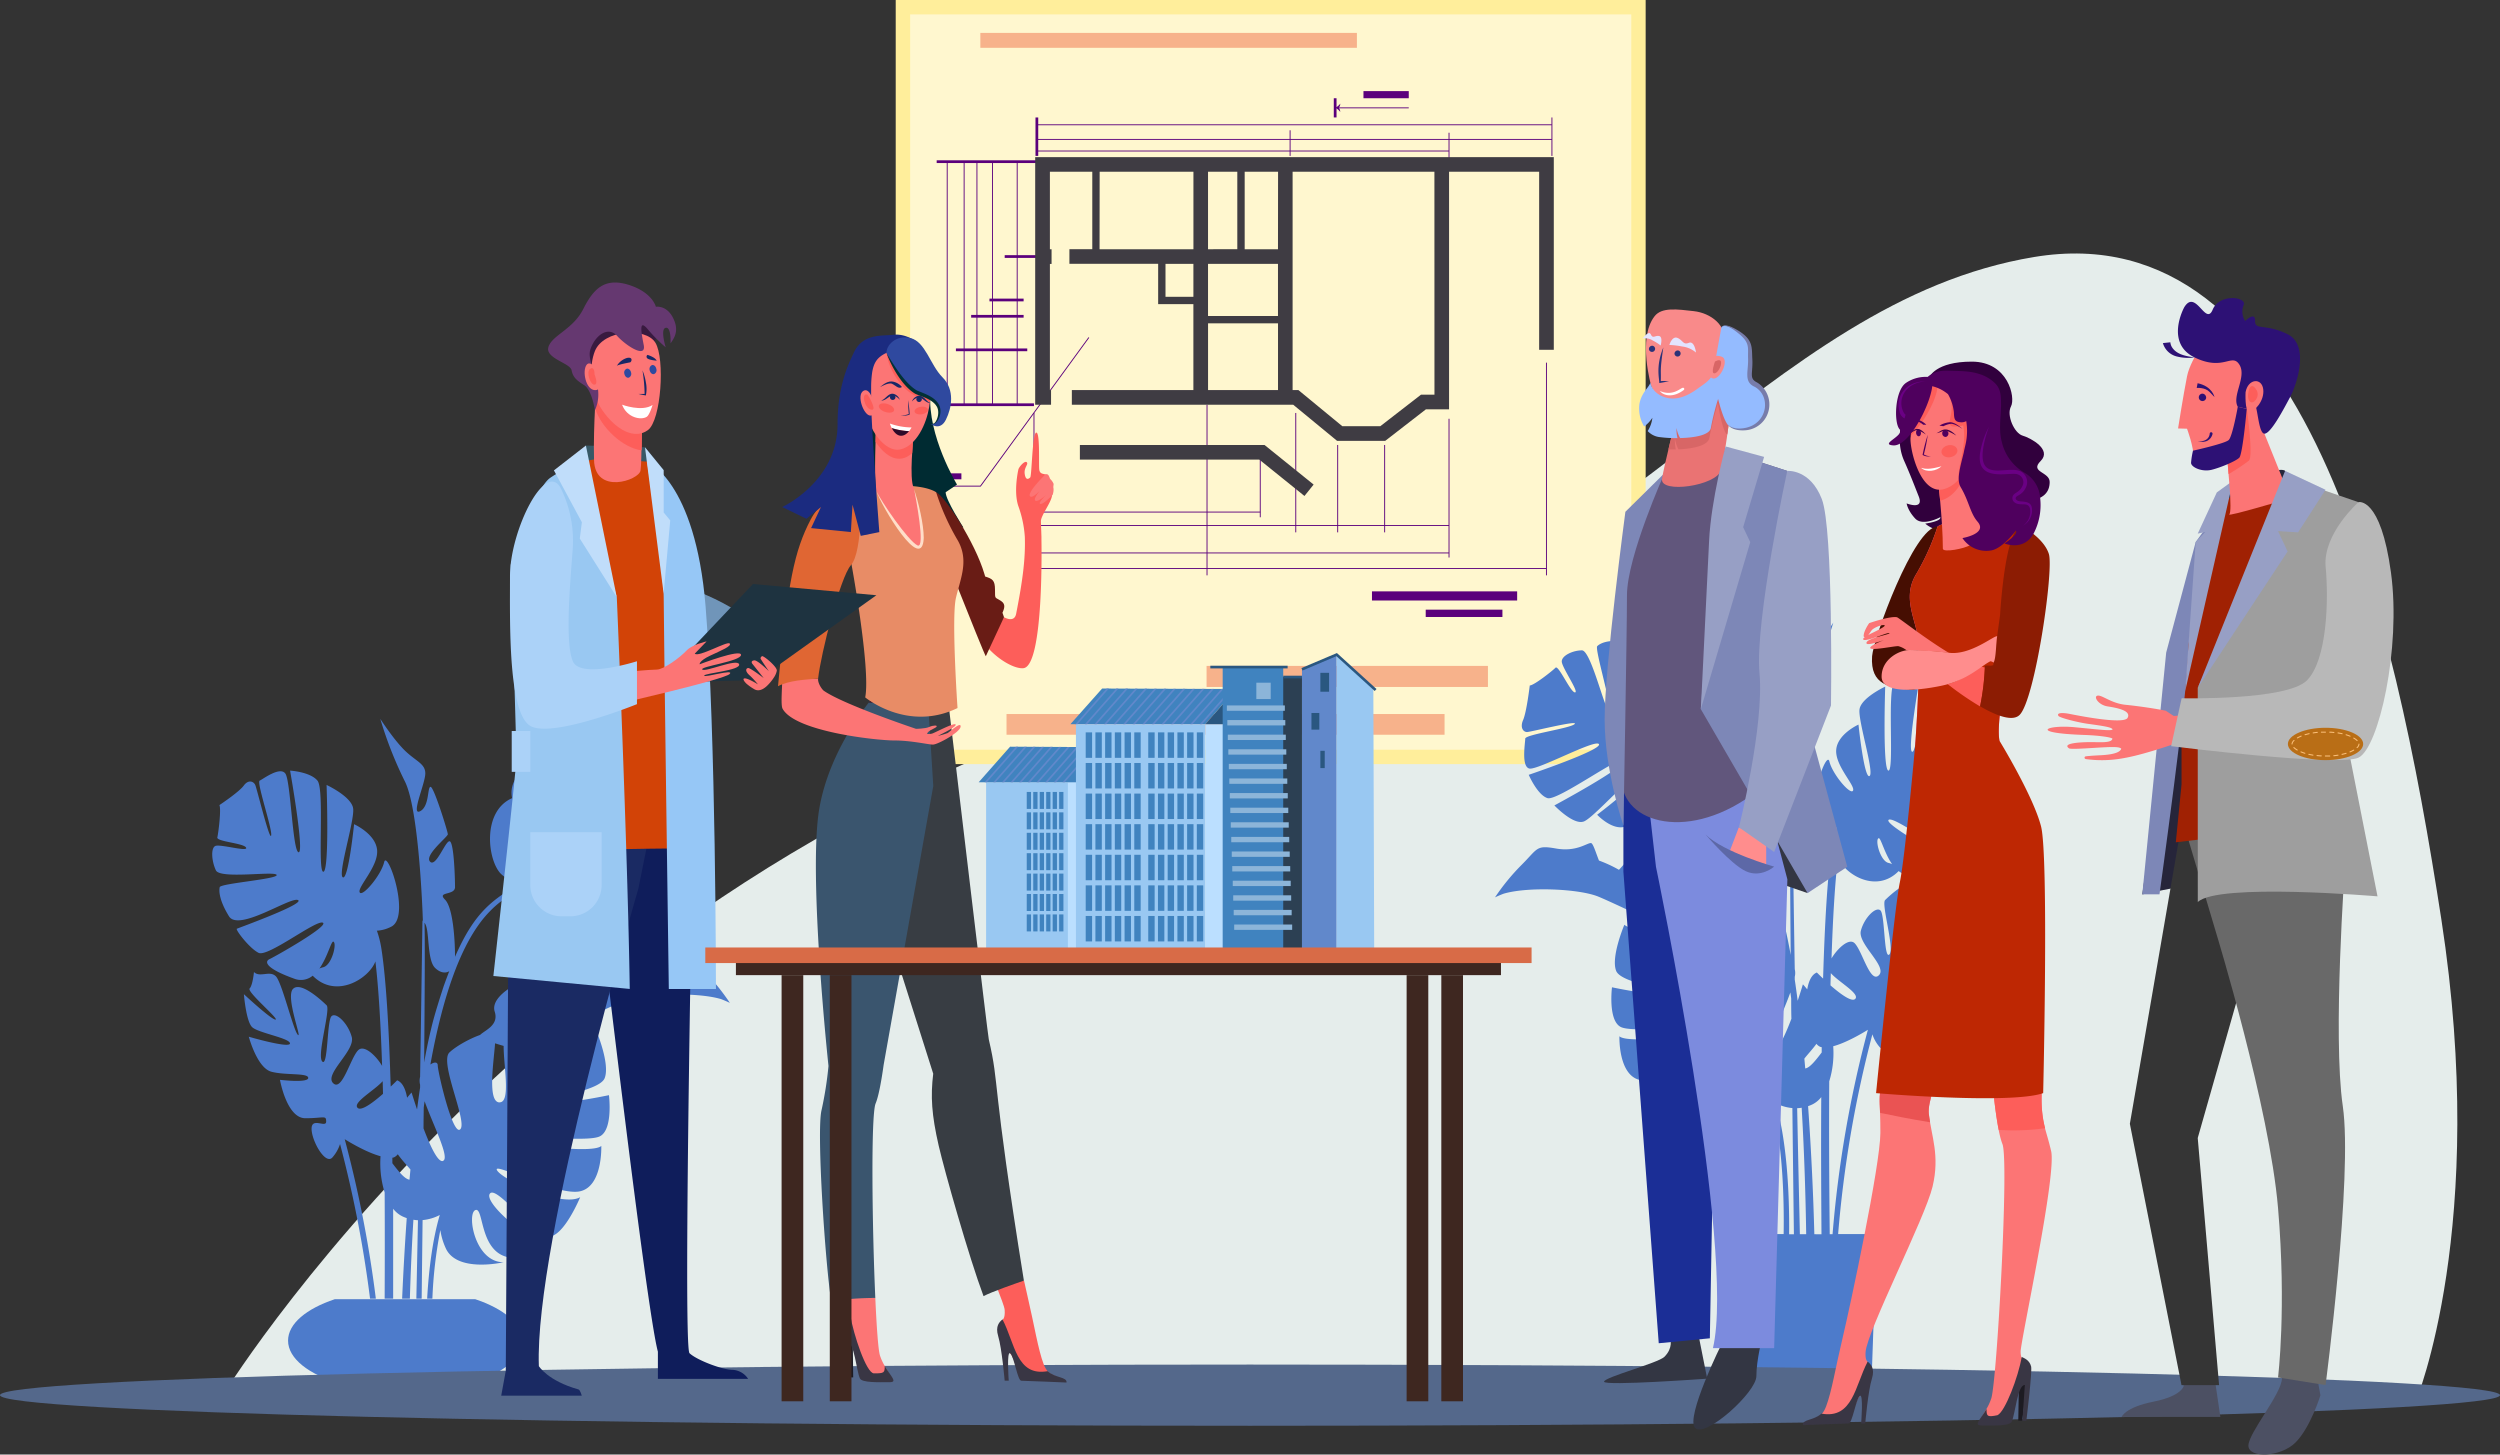 <svg id="_Layer_" data-name="&lt;Layer&gt;" xmlns="http://www.w3.org/2000/svg" viewBox="0 0 911.28 530.19"><rect x="0" y="0" width="911.28" height="530.19" fill="#333333" stroke="none"/><defs><style>.cls-1{fill:#e5edeb;}.cls-2{fill:#4d7bcb;}.cls-3{fill:#ffee9b;}.cls-4{fill:#fff7cf;}.cls-5{fill:#5b007c;}.cls-6{fill:#3f3c43;}.cls-7{fill:#f7b28b;}.cls-8{fill:#54688b;}.cls-9{fill:#002b32;}.cls-10{fill:#fd5e5a;}.cls-11{fill:#fc7575;}.cls-12{fill:#383d43;}.cls-13{fill:#3a556e;}.cls-14{fill:#3a1425;}.cls-15{fill:#691c15;}.cls-16{fill:#1d1b22;}.cls-17{fill:#e88c66;}.cls-18{fill:#393644;}.cls-19{fill:#e06633;}.cls-20{fill:#ffdec9;}.cls-21{fill:#fff;}.cls-22{fill:#2e0a29;}.cls-23{fill:#172866;}.cls-24{fill:#1b2b80;}.cls-25{fill:#2f499f;}.cls-26{fill:#023135;}.cls-27{fill:#7095b9;}.cls-28{fill:#0f1d5b;}.cls-29{fill:#375866;}.cls-30{fill:#1a2a63;}.cls-31{fill:#d24307;}.cls-32{fill:#99c8f2;}.cls-33{fill:#96c7f6;}.cls-34{fill:#c0ddfa;}.cls-35{fill:#abd2f8;}.cls-36{fill:#1e3340;}.cls-37{fill:#381a3f;}.cls-38{fill:#653870;}.cls-39{fill:#333643;}.cls-40{fill:#26253a;}.cls-41{fill:#4c5063;}.cls-42{fill:#31003d;}.cls-43{fill:#1b2e96;}.cls-44{fill:#353535;}.cls-45{fill:#696969;}.cls-46{fill:#7c8bde;}.cls-47{fill:#460e02;}.cls-48{fill:#ea5353;}.cls-49{fill:#ee66b2;}.cls-50{fill:#be2703;}.cls-51{fill:#8c1c03;}.cls-52{fill:#ff8d8d;}.cls-53{fill:#4f005e;}.cls-54{fill:#42004a;}.cls-55{fill:#6a0084;}.cls-56{fill:#a02103;}.cls-57{fill:#9e9e9e;}.cls-58{fill:#7d87b7;}.cls-59{fill:#979fc5;}.cls-60{fill:#b8b8b8;}.cls-61{fill:#61567c;}.cls-62{fill:#2d1175;}.cls-63{fill:#b96e16;}.cls-64{fill:#fabe78;}.cls-65{fill:#5d68a7;}.cls-66{fill:#f98a8a;}.cls-67{fill:#ea7373;}.cls-68{fill:#d86666;}.cls-69{fill:#94bbff;}.cls-70{fill:#777caa;}.cls-71{fill:#2b3278;}.cls-72{fill:#e3e4ff;}.cls-73{fill:#3e2720;}.cls-74{fill:#bbdfff;}.cls-75{fill:#4083bf;}.cls-76{fill:#6188cb;}.cls-77{fill:#2a5780;}.cls-78{fill:#2c4053;}.cls-79{fill:#8cb5d9;}.cls-80{fill:#d86b47;}</style></defs><path class="cls-1" d="M225.65,697.57S358.22,484.2,601.77,435.08C731.15,409,785.91,300.77,884.83,284.39s131.11,129.53,148.37,241.44-9.3,175.68-9.3,175.68Z" transform="translate(-143.3 -190.72)"/><path class="cls-2" d="M406.15,554.91c2,.78,3.2,1.38,3.2,1.38A80.78,80.78,0,0,0,399.26,544c-6.22-6.21-5.36-7.33-13-6s-11.53-2.1-13.1-2.1c-.79,0-1.77,3.4-3,6.6a48,48,0,0,0-7.53,3.5c-1.77-1.83-3-4.07-5.93-4.07-2.73,0-3.25,5.31-4.78,9.6a59.55,59.55,0,0,0-5.78,3.61c0-3.92,4.53-13.47,4.53-13.47s-16.24,5.24-16.24,8.12,10.74,7.86,6,7.86-9.95-7.6-9.95-7.6-8.45,4.45-6.85,9.43-3.61,6.77-5.33,8.49h0c-4,1.41-9,4.26-11.22,6.43-3.66,3.67,6.73,25.24,4,27.95s-8.21-21-8.21-23.23c0-1.31-1.17-1.42-2.69-.37,4.4-24.34,11.22-45.37,21.84-56,4.18-4.35,9.23-7,13-9.23a1.19,1.19,0,0,1,.15-.09c-.79,1.26-1.47,3.52-1.47,7.56,0,9.56,24.61,12.72,21,9.07S347,515,349,515s5.24,11.92,10.48,14.4,11.39-4.19,11.39-4.19-16.44-12.38-14.8-14,15.85,14.93,19.78,16.5,11.13-6,11.13-6-27.11-14.54-26.35-17,25.18,15.45,29,14.28,7.08-8.78,7.08-8.78-27.51-9.3-26.46-11.53,23.05,9.83,26.2,9.17,1.57-9.69,1.57-11.26-17-3.87-18.6-5.51,16.63,3,17.94,3,2.75-1.57,1.44-4.59-2.49-13-2.49-13c-1.57,0-8.51-5.5-9.69-6.68s-5.63,9.3-7.33,9.3,5-9.43,5-11.65-4.19-4.19-7.59-4.19S368,486,366.39,486s5.5-23.27,4.45-24.32-4.06-2.62-10.35-1.7-2.75,27.51-5,29.74,0-28.17,0-28.95-7.86,1.31-10.61,4.06,2,28.42,0,30.39-3.54-24.5-3.54-27.25-2.49-3-9.56,5.89a9.26,9.26,0,0,0-1.81,7.79c-11.14,4.92-8.92,22.75-4.09,27.58a10.68,10.68,0,0,0,7.73,3.06c-10.66,6.29-17.19,10.57-24.45,27.2,0-5.63-.63-17.83-3.67-20.87s3.67-1.4,3.67-4.54-.35-15.2-1.75-16.59-5.06,9.6-7.33,7.33,6.46-9.08,6.46-10-5.07-17.29-6.29-17.29-.35,7.16-3.84,8.9,1.92-10.13,1.92-13.79-3.58-4.46-7.68-8.56-8.74-11.35-8.74-11.35a143.16,143.16,0,0,0,8.91,22.7c5.11,9.88,6.48,46.6,6.62,50.77a.65.65,0,0,0-.16.4c-.3,21.53-.59,40.28-.85,56.63a6.11,6.11,0,0,0,0,2.9c0,.34,0,.67,0,1q-.58,3.9-1.11,8c-1.18-3.55-2-6.17-2-6.17s-.68.71-1.63,1.9c-.54-3.16-1.69-5.61-3.63-6.36,0,0-.95,1-2.35,2.29-.61-20.66-1.66-39.13-3.37-50.15a35.89,35.89,0,0,0-1.66-6.67,12.93,12.93,0,0,0,5.16-1.43c7.37-3.46-1.35-28.4-2.51-23.55s-8,12.88-8.92,11,6.81-9.37,6.36-15.33-8.4-9.51-8.4-9.51-2.09,20.37-4.09,19.37,4.32-20.72,3.75-25.09-9.69-8.59-9.69-8.59,1.09,31.48-1.17,31.64.5-29.93-2.13-33.18-10-3.68-10-3.68,5.3,30,3.11,29.76-2.88-25.85-4.81-28.65-8.18,2-9.39,2.54,4.71,17.81,4.19,20-5.22-17.18-5.81-18.44-2.46-2.1-4.19.26-8.86,7.09-8.86,7.09c.71,1.52-.38,10.22-.76,11.78s9.72,2.09,10.49,3.74-9.52-1.41-11.23-.61-1.33,5.57.21,8.87,21.44.15,22.15,1.67-20.42,3.08-20.75,4.47-.18,4.87,3.38,10.62,22.44-7.26,25.16-5.91-21.7,10.16-22.3,10.45,4.57,7.13,7.94,8.79,21-12.16,23.41-11-17.27,12.27-19.39,13.26-1.19,3.5,8.88,7.12a6.67,6.67,0,0,0,6.81-1.06c8.47,8.63,20.52,1.09,22.86-5.2,1.16,9.58,1.94,23,2.44,38.08-2.16-3.69-6.57-7.86-8.7-5.73-2.88,2.88-5.89,15.32-9.17,12s8.12-11.79,6.81-16.77-5.74-9.26-7.4-7.59-1.24,18.6-3.34,16.5,3.11-19,1.57-20.5-9.34-8.84-12.22-6,3.4,18.43,1.74,16.77-5.76-19-8-21.31-5.86.58-8-1.59c0,0-.44,4.82-1.58,6s11,11.35,9.43,11.35-11.52-9.26-11.52-9.26.78,9.87,3,12,13.79,4,13.79,5.94-15-2.44-15-2.44,3,11.35,8.21,12.75,13.45.34,13.45,2.27-10.3.69-10.3.69,2.44,14,9.25,14,7.59-1.23,7.59,1.22-5.32-1.75-5.32,2.62,4.94,13.12,7.51,10.55a13.7,13.7,0,0,0,2.87-5,430.86,430.86,0,0,1,10.94,56.38h2.11a431.62,431.62,0,0,0-11.35-58.13c2.29,1.42,8.25,4.92,13.06,6.21a36,36,0,0,0,1.5,13.2c.08,13.78.05,27.15,0,38.72h3.1c0-9.89,0-21.1,0-32.77a9.68,9.68,0,0,0,3.33,2.75c.55.26,1.09.47,1.62.66-.72,10.1-1.27,20.07-1.68,29.36h2.82c.27-9,.67-18.71,1.29-28.77a13.79,13.79,0,0,0,1.66.18c-.23,11.73-.43,21.09-.59,28.59H297c.1-8.45.22-18.24.34-28.64a16.89,16.89,0,0,0,6.27-1.86c-2.6,8.75-4,19.71-4.61,30.5h1.91a162.12,162.12,0,0,1,2.9-25,24.4,24.4,0,0,0,1.91,6.48c4,9.25,21.13,5.24,21.13,5.24-10.48,0-13.45-17.64-10.3-19s1.39,14.67,11.7,17.12,13.44-5.77,13.44-5.77c-8-1.57-22.44-14.75-19.73-17.46s16.07,15.72,21.48,15.72,11.35-14.33,11.35-14.33c-6.63,3.85-28.29-6.28-30.31-9.78s21.41,9.26,30,7.69,8-16.59,8-16.59c-2.71,2.7-26.2.17-28.64-2.27s23.22,1.22,28.12-1.23,3.31-15,3.31-15-17.81,3.78-22.35,2.55,18.69-3.49,20.78-8.73-3.08-17.39-3.08-17.39c-2.4,2.4-10,.41-13.09,0,8.55-4.09,18.54-8.82,22.83-10.6C377.52,553,397,552.17,406.15,554.91ZM261.09,543.3a6.35,6.35,0,0,0-1.36.48c3-4.27,4.31-10.2,5.11-9.81C266.2,534.65,264.21,542.61,261.09,543.3Zm21.82,46.13c-3.58,3.15-7.94,6.43-9.26,5.11-1.93-1.93,6.15-6.33,9.14-9.72C282.83,586.34,282.87,587.88,282.91,589.43Zm10,27.6c-.12,1.23-.23,2.46-.34,3.7-1.85-.24-4.22-3.33-6.25-6l0-2a3.71,3.71,0,0,0,.48-.1,3.51,3.51,0,0,0,1.49-1.17C289.88,613.69,291.68,615.55,292.89,617Zm38.26-129.77a9.45,9.45,0,0,0,.14-1.69c2.43,5.3,6.93,9.68,6.28,10.33C336.46,497,330.5,490.92,331.15,487.26ZM297.91,578c.22-25.46.32-46.3.12-50.92,2,2.19.75,13.34,3.82,16.41,1.78,1.78,3.76,2.14,5.21,1.24-.65,1.69-1.31,3.46-2,5.37-.54,1.69-3.48,10.56-4.61,15.67C299.54,569.45,298.7,573.56,297.91,578Zm6.91,35.88c-1.83.78-4.72-5.44-7.14-11.85,0-2.56.05-5.12.08-7.65.1-.76.21-1.51.31-2.25C301.27,601,307.33,612.76,304.82,613.84Zm20.61-21.31c-4.54,0-2.16-14.66-1.67-21.55,1,.33,2.08.65,3.12.95C326.86,579.34,329.54,592.53,325.43,592.53Zm20.23-25c-1.81,3.06-3.17,12.75-6.25,13.48-2.78.66.73-7.64,2.61-11.73Z" transform="translate(-143.3 -190.72)"/><path class="cls-2" d="M314.49,695.11H267.37c-11.49-3.38-19.07-9.16-19.07-15.72,0-6.17,6.7-11.65,17.05-15.1h51.16c10.35,3.45,17.05,8.93,17.05,15.1C333.56,686,326,691.73,314.49,695.11Z" transform="translate(-143.3 -190.72)"/><rect class="cls-3" x="467.23" y="193.31" width="278.53" height="273.36" transform="translate(793.17 -467.23) rotate(90)"/><rect class="cls-4" x="331.76" y="5.25" width="262.86" height="268.03"/><rect class="cls-5" x="366.22" y="93.01" width="11.73" height="1"/><rect class="cls-5" x="341.43" y="58.43" width="36.52" height="1"/><rect class="cls-5" x="341.43" y="147.03" width="35.46" height="1"/><rect class="cls-5" x="370.61" y="58.93" width="0.33" height="88.59"/><rect class="cls-5" x="361.61" y="58.93" width="0.33" height="88.59"/><rect class="cls-5" x="355.94" y="58.93" width="0.33" height="88.59"/><rect class="cls-5" x="351.27" y="58.93" width="0.33" height="88.59"/><rect class="cls-5" x="345.1" y="58.93" width="0.33" height="88.59"/><rect class="cls-5" x="377.95" y="54.88" width="150.23" height="0.33"/><rect class="cls-5" x="377.62" y="50.65" width="188.08" height="0.33"/><rect class="cls-5" x="377.7" y="45.32" width="187.99" height="0.33"/><rect class="cls-5" x="376.9" y="186.49" width="82.48" height="0.33"/><rect class="cls-5" x="376.9" y="191.38" width="151.29" height="0.33"/><rect class="cls-5" x="376.9" y="201.39" width="151.29" height="0.33"/><rect class="cls-5" x="376.9" y="207.06" width="186.8" height="0.33"/><rect class="cls-5" x="439.81" y="147.53" width="0.33" height="62.19"/><rect class="cls-5" x="459.21" y="165.87" width="0.33" height="22.68"/><rect class="cls-5" x="472.16" y="150.53" width="0.33" height="43.52"/><rect class="cls-5" x="487.44" y="162.2" width="0.33" height="31.85"/><rect class="cls-5" x="504.56" y="162.2" width="0.33" height="31.85"/><rect class="cls-5" x="528.02" y="152.64" width="0.33" height="50.58"/><rect class="cls-5" x="376.73" y="150.53" width="0.33" height="59.19"/><rect class="cls-5" x="563.53" y="132.19" width="0.33" height="77.53"/><rect class="cls-5" x="486.18" y="35.81" width="1" height="7"/><rect class="cls-5" x="487.87" y="39.15" width="25.64" height="0.33"/><path class="cls-5" d="M631.31,230a2.49,2.49,0,0,1,.52,1.52A4.51,4.51,0,0,0,630,230a4.69,4.69,0,0,0,1.85-1.51A2.53,2.53,0,0,1,631.31,230Z" transform="translate(-143.3 -190.72)"/><polygon class="cls-5" points="357.47 177.38 342.44 177.38 342.44 177.04 357.3 177.04 396.77 122.92 397.04 123.11 357.47 177.38"/><rect class="cls-5" x="360.67" y="108.85" width="12.45" height="1"/><rect class="cls-5" x="354" y="114.79" width="19.12" height="1"/><rect class="cls-5" x="348.44" y="127.02" width="26.01" height="1"/><rect class="cls-5" x="377.45" y="42.82" width="1" height="14.01"/><rect class="cls-5" x="565.53" y="42.82" width="0.33" height="14.01"/><rect class="cls-5" x="528.02" y="48.38" width="0.33" height="9.34"/><rect class="cls-5" x="470.09" y="47.49" width="0.33" height="9.34"/><rect class="cls-5" x="343.6" y="172.54" width="6.84" height="2.17"/><rect class="cls-5" x="497" y="33.21" width="16.51" height="2.6"/><rect class="cls-5" x="500.1" y="215.56" width="52.92" height="3.33"/><rect class="cls-5" x="519.69" y="222.23" width="27.96" height="2.67"/><path class="cls-6" d="M520.64,248v90.26h5.78v-5.34H526v-46h.61v-5.33H526V253.32h15.45v28.24h-8.34v5.33h32.35v14.68h12.84v31.34H534v5.34h80.69l16,13.17h17.54l14.84-11.5h8.43v-86.6h32.84v64.92h5.34V248Zm63,38.9h25.5v19h-25.5Zm0-5.33V253.32h10.67v28.24Zm25.5,0H597V253.32h12.17Zm-65-28.24h34.18v28.24H544.1Zm24,45.58v-12h10.17v12Zm15.51,34V308.57h25.5v24.34Zm82.53,1.67h-4.91l-14.84,11.5H632.59l-16-13.17h-2.12V253.32h51.69Z" transform="translate(-143.3 -190.72)"/><polygon class="cls-6" points="393.63 162.2 393.63 167.54 459.05 167.54 475.49 180.79 478.83 176.63 460.93 162.2 393.63 162.2"/><rect class="cls-7" x="366.89" y="260.27" width="159.67" height="7.55"/><rect class="cls-7" x="439.81" y="242.73" width="102.56" height="7.68"/><rect class="cls-7" x="357.35" y="11.99" width="137.26" height="5.44"/><path class="cls-2" d="M869.71,462.52c-1.66-.78-11.62,2.18-10.88.58s10.52-2.1,10.15-3.61-1.42-9.94-.73-11.41c0,0-6.9-4.58-8.57-6.86s-3.48-1.48-4-.25-5.12,19.95-5.63,17.85,5.23-18.79,4.06-19.33-7.22-5.18-9.09-2.47-2.53,27.52-4.65,27.73,3-28.8,3-28.8-7.1.41-9.65,3.56.13,32.26-2.06,32.1S830.48,441,830.48,441s-8.82,4.09-9.37,8.32,5.57,23.32,3.63,24.28-4-18.76-4-18.76-7.68,3.43-8.12,9.21,7,13,6.14,14.84-7.51-5.93-8.63-10.62-9.55,19.44-2.42,22.78a12.7,12.7,0,0,0,5,1.4,33.91,33.91,0,0,0-1.6,6.45c-1.67,10.66-2.68,28.54-3.27,48.52-1.35-1.28-2.27-2.21-2.27-2.21-1.88.72-3,3.09-3.51,6.15-.93-1.15-1.58-1.84-1.58-1.84s-.76,2.54-1.9,6q-.51-3.94-1.07-7.73c0-.32,0-.65,0-1a6,6,0,0,0,0-2.81c-.26-15.83-.53-34-.83-54.8a.56.56,0,0,0-.15-.38c.13-4,1.47-39.57,6.41-49.13a138.91,138.91,0,0,0,8.62-22,80.41,80.41,0,0,1-8.45,11c-4,4-7.44,4.73-7.44,8.28s5.24,15,1.86,13.35-2.54-8.61-3.72-8.61-6.08,15.88-6.08,16.73,8.45,7.43,6.25,9.63-5.75-8.45-7.1-7.1-1.69,13-1.69,16.06,6.51,1.43,3.55,4.39-3.54,14.75-3.55,20.19c-7-16.09-13.34-20.23-23.66-26.31a10.32,10.32,0,0,0,7.48-3c4.67-4.68,6.82-21.94-4-26.69a8.94,8.94,0,0,0-1.75-7.54c-6.84-8.62-9.25-8.36-9.25-5.7s-1.52,28.26-3.42,26.36,2.66-26.74,0-29.4-10.27-4.69-10.27-3.93,2.16,30.17,0,28,1.27-27.89-4.81-28.77-9,.63-10,1.65,5.83,23.52,4.31,23.52-6.59-22-9.88-22-7.36,1.9-7.36,4.05,6.47,11.28,4.82,11.28-6-10.14-7.1-9-7.86,6.47-9.38,6.47c0,0-1.14,9.63-2.41,12.55s.13,4.43,1.4,4.43,19-4.5,17.36-2.91-18,3.8-18,5.32-1.52,10.27,1.53,10.9,24.33-11,25.35-8.87-25.61,11.15-25.61,11.15,3.17,7.36,6.85,8.5,27.29-16.23,28-13.82-25.5,16.48-25.5,16.48,7,7.35,10.78,5.83,17.55-17.56,19.14-16-14.33,13.56-14.33,13.56,6,6.46,11,4.06,8.24-14,10.14-14-2,11-5.58,14.48,20.28.48,20.28-8.77c0-3.92-.66-6.1-1.42-7.32l.15.08c3.68,2.21,8.57,4.73,12.61,8.94C783,495.62,789.58,516,793.84,539.53c-1.47-1-2.6-.91-2.6.36,0,2.19-5.33,25.09-8,22.47s7.44-23.49,3.89-27c-2.11-2.1-7-4.85-10.86-6.22h0c-1.67-1.66-6.72-3.4-5.16-8.22s-6.63-9.12-6.63-9.12-5.07,7.35-9.63,7.35,5.83-4.82,5.83-7.61S745,503.63,745,503.63s4.41,9.25,4.39,13a60.88,60.88,0,0,0-5.59-3.49c-1.49-4.16-2-9.29-4.63-9.29-2.8,0-4,2.17-5.74,3.93a47.19,47.19,0,0,0-7.29-3.38c-1.22-3.1-2.17-6.38-2.94-6.38-1.52,0-5.32,3.29-12.67,2S704,499.9,698,505.92a78.42,78.42,0,0,0-9.76,11.91s1.15-.58,3.1-1.33c8.88-2.66,27.7-1.82,34.65,1.08,4.15,1.73,13.82,6.3,22.09,10.26-3,.35-10.35,2.27-12.67-.05,0,0-5,11.76-3,16.83s24.51,7.26,20.11,8.45-21.63-2.47-21.63-2.47-1.52,12.1,3.21,14.47,29.58-1.19,27.21,1.18-25.1,4.82-27.71,2.2c0,0-.51,14.53,7.77,16s30.94-10.81,29-7.43-22.91,13.18-29.33,9.46c0,0,5.75,13.86,11,13.86s18.16-17.83,20.78-15.21-11.32,15.38-19.09,16.9c0,0,3,7.94,13,5.58s8.28-17.92,11.32-16.57.17,18.43-10,18.43c0,0,16.56,3.88,20.45-5.07a23.64,23.64,0,0,0,1.85-6.27c2.62,12.26,3.33,28.88,3.11,42.43H777v4.22h2.67l1.83,52.34h43.9l1.83-52.34h2.54v-4.22H813.32a418.79,418.79,0,0,1,12.49-72.82,13.4,13.4,0,0,0,2.77,4.79c2.49,2.48,7.27-6,7.27-10.22s-5.14-.17-5.14-2.53.75-1.18,7.34-1.18,9-13.53,9-13.53-10,1.19-10-.67,7.94-.85,13-2.2S858,529.91,858,529.91s-14.53,4.23-14.53,2.37,11.24-3.63,13.35-5.74,2.87-11.67,2.87-11.67-9.63,9-11.15,9,10.22-9.89,9.12-11-1.52-5.77-1.52-5.77c-2.1,2.1-5.58-.66-7.77,1.54s-6.17,19-7.78,20.62,4.48-13.44,1.69-16.23-10.34,4.28-11.83,5.77S834,536.59,832,538.62s-1.61-14.36-3.22-16-5.9,2.53-7.17,7.35,9.76,13,6.59,16.22-6.08-8.87-8.87-11.66c-2.06-2.06-6.33,2-8.42,5.55.49-14.59,1.24-27.58,2.37-36.85,2.25,6.09,13.92,13.39,22.11,5a6.47,6.47,0,0,0,6.6,1c9.74-3.51,10.63-5.93,8.58-6.89s-21.09-11.68-18.76-12.83,19.4,12.23,22.66,10.61,8.27-8.23,7.68-8.51-24.22-8.8-21.58-10.11,20.91,11.29,24.35,5.73,3.59-8.94,3.27-10.28-20.78-2.86-20.09-4.33,20,1.57,21.44-1.62S871.37,463.29,869.71,462.52ZM763.77,449.4a8.7,8.7,0,0,0,.13,1.63c.63,3.55-5.13,9.44-6.21,8.37C757.06,458.77,761.42,454.53,763.77,449.4Zm41.65,121.8a3.37,3.37,0,0,0,1.45,1.13,3.41,3.41,0,0,0,.46.1l0,1.93c-2,2.61-4.26,5.59-6,5.83-.11-1.2-.21-2.39-.32-3.58C802.09,575.18,803.83,573.38,805.42,571.2Zm-7,23.47a13.15,13.15,0,0,0,1.61-.17c1,17,1.45,33.18,1.65,46.11h-2.31C799.21,632.67,798.87,618.81,798.39,594.67Zm6.23,45.94c-.35-13.33-1.07-29.84-2.28-46.68a15.7,15.7,0,0,0,1.57-.64,9.38,9.38,0,0,0,3.23-2.66c-.13,19.37,0,37.46.08,50ZM789.14,511.8c-.66-1.84-1.3-3.56-1.93-5.19,1.41.87,3.32.52,5-1.2,3-3,1.75-13.76,3.7-15.88-.2,4.47-.1,24.64.12,49.27-.77-4.25-1.59-8.23-2.47-11.83C792.51,522,789.66,513.44,789.14,511.8Zm6.77,40.67.3,2.18c0,2.45,0,4.92.08,7.41-2.35,6.2-5.14,12.22-6.91,11.46C787,572.48,792.82,561.08,795.91,552.47Zm-24.86-20.42c.48,6.66,2.78,20.85-1.62,20.85-4,0-1.37-12.76-1.4-19.93C769,532.68,770.07,532.37,771.05,532.05Zm-17.67-1.66c1.82,4,5.22,12,2.53,11.36-3-.72-4.3-10.09-6-13Zm37.19,62.43a15.88,15.88,0,0,0,6.07,1.8c.22,19,.43,36,.56,46h-1.74C795.61,625.5,794.6,606.41,790.57,592.82Zm19.69,47.79c-.15-13.79-.31-34.25-.18-55.73a34.85,34.85,0,0,0,1.45-12.79c4.66-1.24,10.42-4.63,12.64-6a420.08,420.08,0,0,0-12.88,74.52Zm9.28-85.77c-1.27,1.28-5.49-1.89-9-4.93,0-1.5.08-3,.12-4.47C813.59,548.72,821.41,553,819.54,554.84ZM833,505.73a5.59,5.59,0,0,0-1.31-.46c-3-.67-5-8.38-3.63-9C828.84,495.86,830.12,501.6,833,505.73Z" transform="translate(-143.3 -190.72)"/><path class="cls-8" d="M1054.58,699.27c0,6.16-204,11.16-455.64,11.16s-455.64-5-455.64-11.16,204-11.15,455.64-11.15S1054.58,693.12,1054.58,699.27Z" transform="translate(-143.3 -190.72)"/><path class="cls-9" d="M488,370.15l4.14-2.8s-10.81-17.79-9.7-33.12c.59-8.09-12.68-20-16.21-18.17-.21-.08-11.78.26-12.8,26.68l-2.46,31,12.5,11.07s7.87-13.5,17.89-7.57S494.47,383,494.47,383,488,373,488,370.15Z" transform="translate(-143.3 -190.72)"/><path class="cls-10" d="M523.73,688c-2.07-5.52-3.31-13.79-5.93-25-.31-1.31-.73-3.18-1.23-5.46-3.41-.45-6.91,1.23-9.77,2.77,1.13,3,2.64,6.63,2.72,7.94.2,3.15-.76,3.45-.76,3.45,0,5.44,1.7,11.28,2.83,12.41,1.45,1.45,3.06,8.63,4.44,8.63s13,1.28,13,1.28C529.37,691.34,525.8,693.47,523.73,688Z" transform="translate(-143.3 -190.72)"/><path class="cls-11" d="M464.06,684.82c-.61-1.89-1.22-10.14-1.7-21-3-.05-6.45-1.09-9.67-.45.25,1.5.81,4.07.81,4.48,0,3.93-1.91,2.47-2.61,5.29-.47,1.88,1.36,5.46,1.36,5.46,2.69,0,3.82,9.58,5.13,12.36.76,1.61,4.2,2.37,8.13,2.37,3.06,0,2.54-.8.28-4.71A19.15,19.15,0,0,1,464.06,684.82Z" transform="translate(-143.3 -190.72)"/><path class="cls-12" d="M503.73,569.61c-.39-1.67-11.09-92.32-15.1-125.77L467,443.08l-11.94,49.46,28.41,89.56c-1,8.28-.59,14.95,2,26.26,2.16,9.34,11,40.55,16.34,54.82,2.86-1.54,11.6-4.59,14.71-5.66C504.48,582.66,507.79,587.11,503.73,569.61Z" transform="translate(-143.3 -190.72)"/><path class="cls-13" d="M465.4,578.87l18.09-101.65-2.18-34.81h-17.7s-17.74,19.17-21.73,43.45,3.41,93.44,3.41,93.44a132.07,132.07,0,0,1-2.54,16.14c-1.86,7.79,1.42,56.63,3.54,69.5a128.07,128.07,0,0,1,16.07-1.11c-1.16-25.92-1.64-66.64.11-70.87C463.62,590.18,464.64,584.34,465.4,578.87Z" transform="translate(-143.3 -190.72)"/><polygon class="cls-14" points="345.95 256.73 316.67 256.09 320.31 251.69 345.95 251.69 345.95 256.73"/><path class="cls-10" d="M526.76,371.47c.42-2.69.23-4.55-.6-5.38s-.43-1.33-1.21-2.11-2.6-.07-2.83-2.12.33-13.73-1.11-13.45-1.6,15.75-2.18,16.33-1.63,1.21-2-1.21,1.49-3.57.74-4.31-2.88,1.76-3.06,2.64c0,0-1.85,8,0,13.37a41,41,0,0,1,2.35,11.15h0c.27,7.83-.76,15.87-3.17,28.1-.54,2.72-3,2-4.42,1.22L502.64,426c4.62,5.51,10.79,8.64,13.73,8.28,7.53-.92,6.55-46.76,6.55-46.76,0-.57,0-.24,0-1.11h0c-.1-2.78-.19-5.34-.19-5.68C522.68,378.66,526.34,374.16,526.76,371.47Z" transform="translate(-143.3 -190.72)"/><path class="cls-11" d="M524.36,363.65s-6.89,6.72-5.57,8,6.85-5.82,6.85-5.82-6.13,6.25-5,7.34S527,369,527,369s-5.59,4.81-4.59,5.36,4.59-3.29,4.59-3.29a5.48,5.48,0,0,0,.32-2.3c-.19-.86.12-1.22,0-1.76a5.17,5.17,0,0,0-1.15-1.64C525.82,365.08,525.7,363.15,524.36,363.65Z" transform="translate(-143.3 -190.72)"/><path class="cls-15" d="M508.69,414.15c.56-1.39,1.38-3.06-.38-4.28-2.4-1.67-2.32-.46-2.32-4.17,0-3.47-.93-4-3.59-4.83-.09-.31-.19-.63-.28-.95-3.34-11.41-14.4-28.41-17.59-29.77s-3.15,6.93-3.15,6.93,20.49,51.93,21.26,52.85l6.63-14.23-.51-1.49Z" transform="translate(-143.3 -190.72)"/><polygon class="cls-16" points="310.84 489.2 311 502.07 309.57 502.11 307.77 487.44 310.84 489.2"/><path class="cls-17" d="M484.53,370.15s-6.49-5-28.39-.44c-1.07.23-2.69,25.41-2.69,25.41s7.3,39.38,5.23,49.81c0,0,15.41,12.78,33.65,3.88,0,0-2.26-32.83-.58-40.13s5-13.93.34-21.53A86.4,86.4,0,0,1,484.53,370.15Z" transform="translate(-143.3 -190.72)"/><path class="cls-18" d="M453.2,669.94c1.18,7.2,5.9,21.38,8.66,21.39,3.73,0,3.94-.19,3.93-2.7,2.26,3.91,4.84,5.92,1.78,5.92-3.93,0-10.06.24-10.82-1.38-1.31-2.78-2-13.31-4.71-13.31l.83,13-1.42,0s-2.12-17.85-1.66-19.63C450.43,670.78,452.44,670.38,453.2,669.94Z" transform="translate(-143.3 -190.72)"/><path class="cls-18" d="M525.18,690.53c2.73,2.55,7.13,2,6.88,4.14,0,0-15.09-.65-16.47-.65s-2.55-8.48-4-9.93S511,694,511,694h-1.49s-1-11.73-2.37-16.28c-1.1-3.62.46-5.15,1.58-6.06C513.29,680.34,513.77,692.55,525.18,690.53Z" transform="translate(-143.3 -190.72)"/><path class="cls-11" d="M476.16,457l.84-.61s3.51,0,5-.68,3.27-.7,2.61,0-4,1.45-3.33,3.25S476.16,457,476.16,457Z" transform="translate(-143.3 -190.72)"/><path class="cls-11" d="M488.74,457.92a29.07,29.07,0,0,1-3.35,1c-1.38.47,6.27-2.9,6.27-4s-6.41,2.29-8.27,3.08c-2.12.9-5.5-.67-6.39-1.68,0,0-26.41-8.86-33.43-13.83-.63-.45-2.25-2.73-2.06-4.45-4.51.4-9.06-2.16-13.08,0,.05,2.77-.62,9.66.12,11,4.58,8.43,34.4,11.59,40.67,11.59s12.4,1.5,14.15,1.5,9.84-4.44,10.08-6.51S489.57,457.41,488.74,457.92Z" transform="translate(-143.3 -190.72)"/><path class="cls-19" d="M453.45,396.76c4.58-5.17,3.5-28.15,3.5-28.15s-12.47.58-18.13,11.45c-5.94,11.42-8.36,22.58-11.93,60.8,4-2.16,10.11-2.4,14.62-2.8C442.55,428.82,449.59,401.12,453.45,396.76Z" transform="translate(-143.3 -190.72)"/><path class="cls-11" d="M476,349.85c.5.51-1.54,15.07.48,19.1,0,0,5.3,20.81,1.7,21.24-3.14.38-14.87-17.8-15.5-20.68-.84-3.87-.09-22.5-.09-22.5Z" transform="translate(-143.3 -190.72)"/><path class="cls-20" d="M476.51,369c.54,3,4.18,21.54,1.31,20.57-3.4-1.52-13.64-16.47-15.11-20,1.85,5.68,16.73,30.65,17.31,17.27C480,381.53,478.07,373.91,476.51,369Z" transform="translate(-143.3 -190.72)"/><path class="cls-10" d="M475.82,355.88c-4.79,4.33-9.73,1.32-13.36-4.11.09-2.73,0-5.49,0-5.65L476,349.85C476.23,350.06,476,352.64,475.82,355.88Z" transform="translate(-143.3 -190.72)"/><path class="cls-11" d="M474.52,317.14s6.06,1.16,6.78,6.36S483,333,482,339.09s-4.62,14.15-10.54,15.45-12.12-8.52-12.12-13.86-2.17-14.3,1.87-19.78S474.52,317.14,474.52,317.14Z" transform="translate(-143.3 -190.72)"/><path class="cls-21" d="M467.67,345.11a24.32,24.32,0,0,0,7.92,1.42,8.67,8.67,0,0,1-.92,1.35,24.23,24.23,0,0,1-6.31-1.12A9.75,9.75,0,0,1,467.67,345.11Z" transform="translate(-143.3 -190.72)"/><path class="cls-22" d="M468.36,346.76a24.23,24.23,0,0,0,6.31,1.12C472.42,350.57,470,349.92,468.36,346.76Z" transform="translate(-143.3 -190.72)"/><path class="cls-10" d="M474.9,314.94s5.68,3.36,6.4,8.56c.66,4.71,1.55,8.71,1,13.93a16.58,16.58,0,0,0-4.27-2c-5.34-1.76-10.9-9.54-11.56-16.08C465.71,312.38,474.9,314.94,474.9,314.94Z" transform="translate(-143.3 -190.72)"/><path class="cls-23" d="M474.57,341.61a46.19,46.19,0,0,1-.25-5,52,52,0,0,1,.58,5.2,4.76,4.76,0,0,1-3.27.23A5.48,5.48,0,0,0,474.57,341.61Z" transform="translate(-143.3 -190.72)"/><path class="cls-23" d="M471.29,336.46a3.29,3.29,0,0,0-2.23-2.16c-2-.52-3.19,2.33-4.55,2.3,1,.5,2.54-1.16,3.61-1.59a2,2,0,0,1,1.67.2A5.19,5.19,0,0,1,471.29,336.46Z" transform="translate(-143.3 -190.72)"/><path class="cls-23" d="M467.71,335.61a1,1,0,1,0,1-1.1A1,1,0,0,0,467.71,335.61Z" transform="translate(-143.3 -190.72)"/><path class="cls-23" d="M475.69,337.08A3.33,3.33,0,0,1,478,335c2-.43,3.08,2.47,4.44,2.51-1,.45-2.48-1.28-3.53-1.75a1.92,1.92,0,0,0-1.68.12A5.11,5.11,0,0,0,475.69,337.08Z" transform="translate(-143.3 -190.72)"/><path class="cls-23" d="M479.31,336.39a1,1,0,1,1-.91-1.13A1,1,0,0,1,479.31,336.39Z" transform="translate(-143.3 -190.72)"/><path class="cls-23" d="M472,331.84c.22-.14-1.51-1.88-3.58-2.07s-4.32,2.07-4.32,2.07,3.06-1.82,4.35-1.23S470.8,332.62,472,331.84Z" transform="translate(-143.3 -190.72)"/><path class="cls-24" d="M469.16,312.74c-4.42.51-11.42-.58-14.69,6.64-1.92,4.1-5.87,12-5.87,26,0,20.91-20.17,30.16-20.17,30.16l8.84,4.28,5.28-4.28-3.6,7.68,14.5,1.45.61-10,3,11.38,6.77-1.37s-2.66-34.22-3-47.14l.08.08s-.07-1.66-.07-3.8h0c0-.63,0-1.28,0-1.93a37.69,37.69,0,0,1,.41-5.66c.65-3.54,1.94-5.34,5.12-6.86s14.55,2.8,14.55,2.8C480.59,315.6,473.58,312.23,469.16,312.74Z" transform="translate(-143.3 -190.72)"/><path class="cls-25" d="M475.08,313.93c5.55,1.23,7.23,9.78,11.78,14.33s3.39,11.12,1.23,15.45-5.64,1.51-5.64,1.51,1.81,1,3-2.59-.87-6.43-7-8.45-12-14.8-12-14.8C466.28,316.88,469.52,312.71,475.08,313.93Z" transform="translate(-143.3 -190.72)"/><path class="cls-26" d="M482.45,345.22c2.11,1.23,5.08-3.93,2.91-7.3-1.57-2.6-5-3.7-7.79-4.84-4.38-2.52-8.59-9.46-11.14-13.7,1.85,5.06,5.77,12.08,10.49,14.88l1.14.49c1.17.47,4.73,1.43,6.44,3.74,1.39,1.82.73,4.64-.19,6A1.63,1.63,0,0,1,482.45,345.22Z" transform="translate(-143.3 -190.72)"/><path class="cls-11" d="M462.1,338.29s-1.54-6.7-4.12-5.08.19,9,2.59,9S462.1,338.29,462.1,338.29Z" transform="translate(-143.3 -190.72)"/><path class="cls-10" d="M459.6,334.62s3.8,6.09,1.19,5.42S457.16,333.49,459.6,334.62Z" transform="translate(-143.3 -190.72)"/><path class="cls-10" d="M469.2,340.37c-.27.79-1.72,1-3.25.51s-2.55-1.57-2.28-2.36,1.71-1,3.24-.51S469.46,339.57,469.2,340.37Z" transform="translate(-143.3 -190.72)"/><path class="cls-10" d="M481.5,340c.12.76-.87,1.53-2.21,1.74s-2.51-.25-2.62-1,.87-1.53,2.21-1.74S481.39,339.22,481.5,340Z" transform="translate(-143.3 -190.72)"/><path class="cls-27" d="M394.35,405.16s29.71,9.42,31.49,26.33l-7.92,2.56L390.51,417Z" transform="translate(-143.3 -190.72)"/><path class="cls-28" d="M361.69,520.49s17.14,147.22,21.42,162.93v9.92H416a7.17,7.17,0,0,0-5.7-3.3c-3.71,0-13.1-3.59-15.67-6.07S396.22,478,396.22,478H355.4Z" transform="translate(-143.3 -190.72)"/><polygon class="cls-29" points="213.56 162.4 212.77 174.71 241.92 171.39 235.11 163.05 213.56 162.4"/><path class="cls-30" d="M380.78,490.8,376,514.61s-37.94,129-36.28,174.08c0,0,3.2,5.34,14.46,8.5.61.17,1.19,2.27,1.19,2.27H326l1.66-9.07s.95-153.38.95-171.24S333.36,478,333.36,478h49.31Z" transform="translate(-143.3 -190.72)"/><path class="cls-31" d="M400.49,447.5c0-41.73-12.19-83.24-21.31-88.52,0,0-10.6-.73-16.05-.91-8.13-.28-20.65,3.83-27.41,26.85-4.25,14.51-2.24,49.54-1.79,80.06.21,13.53-1.85,26.18-1.56,35.76,23,0,39.78-.76,62.08-.76C394.8,492.7,400.49,460.62,400.49,447.5Z" transform="translate(-143.3 -190.72)"/><path class="cls-32" d="M368.13,408.38c.06.62-13.56-49.09-13.56-49.09a51.48,51.48,0,0,0-10.63,5.56c-6.07,4-14.46,31.73-14.46,31.73s2.06,65.56,2.06,70.54c0,2.69-4.37,42.83-8.4,79.37l49.71,4.71C372.1,500.24,368.13,408.38,368.13,408.38Z" transform="translate(-143.3 -190.72)"/><path class="cls-33" d="M379.18,359s17.54,6.83,21.31,52.7,3.78,139.52,3.78,139.52H387.09s-1.87-133.79-1.87-143S379.18,359,379.18,359Z" transform="translate(-143.3 -190.72)"/><polygon class="cls-34" points="235.11 163.05 241.9 216.36 244.31 189.7 241.92 186.81 241.92 171.39 235.11 163.05"/><path class="cls-35" d="M348,494.06h3.24a11.39,11.39,0,0,1,11.39,11.39v19.26a0,0,0,0,1,0,0h-26a0,0,0,0,1,0,0V505.45A11.39,11.39,0,0,1,348,494.06Z" transform="translate(555.93 828.06) rotate(180)"/><rect class="cls-35" x="329.83" y="457.17" width="6.78" height="14.89" transform="translate(523.14 738.52) rotate(180)"/><path class="cls-11" d="M348.67,411.52l0,0C349,411.46,348.93,411.48,348.67,411.52Z" transform="translate(-143.3 -190.72)"/><polygon class="cls-36" points="276.13 247.91 319.45 216.97 274.47 212.88 240.46 248.77 276.13 247.91"/><path class="cls-11" d="M400.87,424.51s-5.3,1.18-7.25,3.28c-2.5,2.67-8.43,7-10.92,7s-13.1,1-13.1,1l-1.78,11.68s39.58-9.07,41.45-11.07-9.28,1.48-9.28.59,13.42-1.88,12.73-4.13-12.39,3-13.43,1.91,14.12-3,14.12-5.33-15.09,3.42-15.09,3.42-.27-1.2,3.81-3.13,8-3.48,7.14-4.45-11.35,5.18-12.72,3.7Z" transform="translate(-143.3 -190.72)"/><path class="cls-35" d="M348,369.28a43.45,43.45,0,0,1,4,22.38c-1,13.22-2.71,33.48.1,40.09s23.38,0,23.38,0v15.64s-29.82,12.11-38.46,8.15-7.82-38.11-7.82-54.85S342.52,357.27,348,369.28Z" transform="translate(-143.3 -190.72)"/><polygon class="cls-34" points="224.82 217.67 213.56 162.4 201.91 171.46 212.1 190.38 211.34 196.3 224.82 217.67"/><path class="cls-11" d="M415.32,439.86a17.87,17.87,0,0,0,2.87,2.05c2.09,1.3,4.19-.74,4.64-1.13a17.25,17.25,0,0,0,2.55-3.08,6.81,6.81,0,0,0,1.07-2.46c.29-1.39-4.92-5.68-5.41-5.33-.33.24-.58.55-.48.91s3,4.56,3,4.56-4.11-4.08-5.32-3.95-1,.87-.73,1.21,4.18,5.26,4.18,5.26-4.89-3.77-5.68-3.68-1.32,1.1.65,2.78a30.93,30.93,0,0,1,2.92,3.18s-3.68-2.3-4.86-2.18S415.32,439.86,415.32,439.86Z" transform="translate(-143.3 -190.72)"/><path class="cls-37" d="M363.51,343.17c-.5-.32-6.76-15.89-6.76-15.89s-4.17-11.69-1.48-13.67,9.11-8.85,14.73-9a21.37,21.37,0,0,1,9.89,1.88c.5.32,4.15,6.47,4.15,6.47s-1.7-2.08-2.57,5.61S363.51,343.17,363.51,343.17Z" transform="translate(-143.3 -190.72)"/><path class="cls-11" d="M377.69,342.47c-.67,2-.38,16.19-.91,19.76s-16.63,9-16.95-3.84.95-27.93.95-27.93Z" transform="translate(-143.3 -190.72)"/><path class="cls-10" d="M377.69,342.47h0l-5.61-4-11.3-8v0h0c0,.05,0,.15,0,.29,0,.47-.11,1.41-.2,2.69h0c0,.26,0,.54-.06.83v.05c-.06.93-.13,2-.2,3.19v.2c0,.28,0,.56-.05.86h0c0,.16,0,.31,0,.46v.29c0,.1,0,.21,0,.31,2.09,6.88,10,14.35,16.89,15.24,0-.47,0-.95.07-1.43C377.24,348.66,377.31,343.6,377.69,342.47Z" transform="translate(-143.3 -190.72)"/><path class="cls-11" d="M360.15,318.69c-2.06,5.14-2.17,14.53,2.75,21.63s11.71,10.76,16.57,7.18,6.26-26.05,2.74-31.84S363.3,310.87,360.15,318.69Z" transform="translate(-143.3 -190.72)"/><path class="cls-38" d="M360.16,340.26s-1.1-7.35-3.92-9.14-4.09-2.88-4.6-5.48-9.92-4.33-8.38-8.6,8.9-6.26,12.65-13.68,7.78-11.53,16.51-8.82,9.95,8,9.95,8,3.85-.66,6.21,3.95.66,7.22-.86,9.39c0,0,.33-6.09-1.76-5.67s0,7.12,0,7.12a54.62,54.62,0,0,1-6.48-6.53c-3.34-4-2.51.67-1.53,5.7s-6.42.29-9.71-3.35-8-.23-9.73,4.92S364.23,331.35,360.16,340.26Z" transform="translate(-143.3 -190.72)"/><path class="cls-11" d="M361.77,326.75s-3.07-5.25-4.68-3-.28,9.11,3.12,9.18S361.77,326.75,361.77,326.75Z" transform="translate(-143.3 -190.72)"/><path class="cls-10" d="M360,327.14s.11-3.05-1.54-2,0,5.9,1.54,5.8S360,327.14,360,327.14Z" transform="translate(-143.3 -190.72)"/><path class="cls-23" d="M377.49,325.73a18.7,18.7,0,0,1,1.23,4.34,11.53,11.53,0,0,1,0,4.8c-.38-.07-1.38-.21-2.7-.56.85,0,1.7,0,2.54,0l-.29.21A57.81,57.81,0,0,0,377.49,325.73Z" transform="translate(-143.3 -190.72)"/><path class="cls-25" d="M373.33,326.51a1.52,1.52,0,0,1-.89,1.89c-.67.14-1.36-.49-1.54-1.4a1.52,1.52,0,0,1,.89-1.9C372.46,325,373.15,325.59,373.33,326.51Z" transform="translate(-143.3 -190.72)"/><path class="cls-25" d="M382.54,325.2a1.51,1.51,0,0,1-.88,1.89c-.67.14-1.36-.49-1.54-1.4a1.53,1.53,0,0,1,.89-1.9C381.68,323.65,382.37,324.28,382.54,325.2Z" transform="translate(-143.3 -190.72)"/><path class="cls-23" d="M368.08,324.19a6.58,6.58,0,0,1,3.78-3c2.36-.48,1.65,1.51,1.1,1.62S368,323.73,368.08,324.19Z" transform="translate(-143.3 -190.72)"/><path class="cls-23" d="M379.33,320.08s2.8.83,3.33,2.11c0,0-3-.24-3.49-.94A.78.78,0,0,1,379.33,320.08Z" transform="translate(-143.3 -190.72)"/><path class="cls-21" d="M370.05,338.23s7.21,2.72,11.12.11c0,0-1.09,3.63-2.09,4.29C377,344,371.82,343,370.05,338.23Z" transform="translate(-143.3 -190.72)"/><polygon class="cls-39" points="601.02 305.58 658.89 325.55 640.05 196.87 601.02 305.58"/><path class="cls-39" d="M762.09,675.68l3.5,17.58S728,696,728,694.36s19.62-6.74,22-9.07c3.29-3.29,2.13-6.59,2.13-6.59Z" transform="translate(-143.3 -190.72)"/><path class="cls-40" d="M971.9,508c-1.09-1.09-47.71,8.74-47.71,8.74l10.46-74.13,8.58-51.28,14-25.4s17.91-5.42,19-3.55l5.91,57.13Z" transform="translate(-143.3 -190.72)"/><path class="cls-41" d="M987.73,691.66l1.39,7.66s-3.6,11.73-9.06,17.19-17.19,5.81-17.19,1.16,12.24-19,12.24-24.62S987.73,691.66,987.73,691.66Z" transform="translate(-143.3 -190.72)"/><path class="cls-41" d="M950.56,693.05l2.09,14.17h-36s1.16-3.48,11.62-5.58,11-5.72,11-5.72l-.81-9.14,9.52-1.4Z" transform="translate(-143.3 -190.72)"/><path class="cls-42" d="M857,350.42c-1.42,12.47,8.65,12.1,5.92,22.2a18.67,18.67,0,0,1-6.56,9.74c-5.67,4.38-11.29-.78-11.29-.78s5.95-.8,5.49-2.35c0,0-6.37,3.49-9.16.49s-3.11-5.5-3.11-5.5,6.46,2.58,4.4-2.57c-1.43-3.6-3.15-8.12-5.33-13-4.48-10.12,1.53-22.41,4.46-27.52,5.11-2.12,14.27,9.37,19.67,7.83C859.92,342.71,857.49,346.25,857,350.42Z" transform="translate(-143.3 -190.72)"/><polygon class="cls-43" points="591.75 278.85 591.75 317.8 604.63 489.63 623.26 487.83 625.32 374.56 614.75 276.85 591.75 278.85"/><polygon class="cls-44" points="822.36 340.1 801.1 414.82 808.88 504.89 795.18 504.89 776.36 409.64 795.18 300.56 822.36 340.1"/><path class="cls-45" d="M938.48,488.38l12.66,42.49s19.4,63.45,22.53,100.15,0,61.8,0,61.8L991,695.6s10-76.19,6.27-101.75.83-87.81.83-87.81L991,488.38Z" transform="translate(-143.3 -190.72)"/><path class="cls-39" d="M785.68,678.23s-2.16,8.22-2.16,14.11S764.91,715,761.2,711.24s9.83-31,9.83-31l.93-4.64Z" transform="translate(-143.3 -190.72)"/><path class="cls-46" d="M742.47,467.57l4.45,39.1s29.18,139.59,20.77,175.45H790l4.82-170.88L784,470.19Z" transform="translate(-143.3 -190.72)"/><path class="cls-47" d="M854.83,395.93s-1.19-13.27-5.27-13.27c-8.55,0-23.42,40.89-23.86,47.25-.75,10.72,6.62,11.36,13.84,12.23s8.39-14.67,8.39-14.67Z" transform="translate(-143.3 -190.72)"/><polygon class="cls-16" points="735.9 504.84 735.69 517.82 737.14 517.87 739 503.06 735.9 504.84"/><path class="cls-11" d="M869.21,581.35s1.55,20.31,4,26.38-2,86.27-4.07,92.74a20,20,0,0,1-1.76,3.84c-2.3,3.94-2.83,4.74.26,4.75,4,0,7.45-.74,8.22-2.36,1.33-2.81,2.51-12.48,5.22-12.47,0,0,1.86-3.6,1.39-5.5-.69-2.85-2.63-1.39-2.62-5.36s13.17-64.3,11.11-73.08-3.52-9.83-3.49-20.27S869.21,581.35,869.21,581.35Z" transform="translate(-143.3 -190.72)"/><path class="cls-11" d="M860.24,560.08s-14.81,28.23-13.87,36.59,4.08,15.11,1.39,26.52-23.93,52.8-24.43,60.37c-.22,3.19.76,3.48.76,3.48-.05,5.5-1.76,11.39-2.91,12.53-1.46,1.45-3.11,8.7-4.51,8.69s-13.16,1.26-13.16,1.26c-.3-2.69,3.3-.53,5.41-6.1s3.38-13.91,6.07-25.18,13.69-62.72,13.73-74.55-1.05-11.9.79-19.69,8.71-22.4,8.71-22.4Z" transform="translate(-143.3 -190.72)"/><path class="cls-48" d="M846.37,596.67c-.94-8.36,13.87-36.59,13.87-36.59l-22,1.52s-6.87,14.6-8.71,22.4c-1.35,5.71-1.12,7.27-.92,12.36,4.21.91,10.76,2.23,18.23,3.44C846.65,598.77,846.49,597.74,846.37,596.67Z" transform="translate(-143.3 -190.72)"/><path class="cls-10" d="M887.51,590c0-10.45-18.3-8.67-18.3-8.67s1,12.95,2.65,21.26a83.69,83.69,0,0,0,16.91-.62A41.82,41.82,0,0,1,887.51,590Z" transform="translate(-143.3 -190.72)"/><path class="cls-49" d="M849.56,382.66s6.86-5.27,30.09,0c.64.14,1.22,25.36,1.22,25.36s-10.78,42.2-8.73,52.73c0,0-12.33,10.4-30.71,1.34,0,0,2.39-33.14.72-40.52s-5-14.07-.28-21.73A86.6,86.6,0,0,0,849.56,382.66Z" transform="translate(-143.3 -190.72)"/><path class="cls-50" d="M835.77,512.55c2-9.47,5.66-50.49,5.66-50.49s2.39-33.14.72-40.52-5-14.07-.28-21.73a86.6,86.6,0,0,0,7.69-17.15s6.86-5.27,30.09,0c.64.14,1.22,25.36,1.22,25.36s-10.78,42.2-8.73,52.73c0,0,12.33,20.15,15.15,31.22s.77,97.21.77,97.21c-12,4.18-60.91,0-60.91,0S833.82,522,835.77,512.55Z" transform="translate(-143.3 -190.72)"/><path class="cls-18" d="M867.42,704.31c0,2.54.13,3.1,4,2.26,2.76-1.28,7.6-14,8.82-21.24.77.45,2.79,1,3.43,3.48.46,1.8-1.74,19.82-1.74,19.82l-1.44,0,.89-13.08c-2.72,0-3.47,10.62-4.8,13.43-.78,1.62-7,1.36-10.94,1.35C862.51,710.27,865.12,708.25,867.42,704.31Z" transform="translate(-143.3 -190.72)"/><path class="cls-18" d="M807.21,706c-2.76,2.57-7,2-6.73,4.2,0,0,15.24-.6,16.63-.6s2.61-8.56,4.07-10,.53,10,.53,10h1.5s1-11.83,2.45-16.43c1.13-3.65-.45-5.2-1.57-6.13C819.48,695.77,818.73,708.07,807.21,706Z" transform="translate(-143.3 -190.72)"/><path class="cls-10" d="M864.27,433.43c-2.88,2-4.76,4.92-11,6.68a109.35,109.35,0,0,0,11.78,8.1A84.2,84.2,0,0,0,866.81,434C866.67,434.05,864.41,433.39,864.27,433.43Z" transform="translate(-143.3 -190.72)"/><path class="cls-51" d="M890.13,392.63c-1.85-5.84-9.68-10-9.68-10-6.27-.72-8.1,32.26-8.1,32.26l-2.49,18.22c-.52.54-2.38,0-3.05.29a90.8,90.8,0,0,1-1.74,14.78c6.2,3.6,11.93,5.61,14.4,3.14C885.11,445.72,892,398.48,890.13,392.63Z" transform="translate(-143.3 -190.72)"/><path class="cls-11" d="M834.77,415.72c-2.46-.53-10.14,2.14-10.14,2.14s-2,2.83-2,4.65c0,.31.17.46.45.42-.53.39-.79.71-.57.92,1,1,9-2.84,9.51-2.36s-9.11,2-8.33,3.78c.32.73,4-.43,6.33-1.23-2,.79-5,2.06-5,2.83,0,1.18,8.36-.63,10.19-.63a8.44,8.44,0,0,1,3.06,1.51c.56-.1,1,.17,1.19.09a109.91,109.91,0,0,1,14.23.86C845,423.49,835.44,415.87,834.77,415.72Zm-8.68,5.56c-.64.31-1.26.63-1.82.93.54-.51,1-1.64,1.74-2.18,1.56-1.11,3.91-1.72,4.26-1.37S828.33,420.18,826.09,421.28Z" transform="translate(-143.3 -190.72)"/><path class="cls-52" d="M871.29,422.68c-.42,2-.36,8.06-1.31,9.57,0,0-1-.74-1.38-.38h0c-3.41,1.81-8.22,6.82-17.61,8.81-9.23,1.94-21.82,2.94-21.82-3.33s6.3-9.69,10.3-9.69a137.39,137.39,0,0,1,14.23,1h0C861.66,429.7,870.46,422.05,871.29,422.68Z" transform="translate(-143.3 -190.72)"/><path class="cls-42" d="M846.6,328.17s2.19-5.63,15.45-5.63,16,13.09,14.28,16.32,1.19,9.76,4.25,10.66,10.71,5.09,6.57,9.23,3.28,3.91,3.28,7.65-2.26,6.19-7.47,6.86S846.6,328.17,846.6,328.17Z" transform="translate(-143.3 -190.72)"/><path class="cls-11" d="M849.59,364.31s1.9,16,1.9,26.4c0,1.59,8.21-.09,9.81-1.25,2.54-1.85,4.35-3.09,4.8-6.58.29-2.34-6.51-25.24-6.51-25.24Z" transform="translate(-143.3 -190.72)"/><path class="cls-10" d="M860.56,360.94c-1.49,4.92-4.2,10.29-9.26,12.07a6.26,6.26,0,0,1-.79.22c-.47-5.11-.92-8.92-.92-8.92l10-6.67S860,358.93,860.56,360.94Z" transform="translate(-143.3 -190.72)"/><path class="cls-11" d="M844.26,331.08a11.27,11.27,0,0,0-4.7,6c-1.33,4.14.75,9.35.19,12.93s3.41,21.67,12.32,18.94,10.27-15.81,10.73-18.72-2-13.6-6.55-16.72S844.26,331.08,844.26,331.08Z" transform="translate(-143.3 -190.72)"/><path class="cls-10" d="M839.56,337.1a11.26,11.26,0,0,1,4.71-6s7.43-.67,12,2.45,7,13.82,6.55,16.72c-.35,2.22-1.23,10.38-5.6,15.33-.45-5.07,3.16-12.58,1.67-19.8a10.19,10.19,0,0,1-3.36.42c-4.11-.21,1.6-6.05-2.14-11.81-2.31-1.73-2.39-1.94-3.9-2.3-.49,4.65-5,12.76-9.65,17.42C840.13,346,838.29,341.05,839.56,337.1Z" transform="translate(-143.3 -190.72)"/><path class="cls-53" d="M846,349.19a59.05,59.05,0,0,1-1.43,7.17,4.36,4.36,0,0,0,2.53.63,4,4,0,0,1-3-.44A62,62,0,0,1,846,349.19Z" transform="translate(-143.3 -190.72)"/><path class="cls-53" d="M850.25,345.87a8.51,8.51,0,0,1,3.81-1.24c2-.07,4.57,2.43,4.57,2.43s-2.87-2-4.21-1.85a7.65,7.65,0,0,0-2.71.87Z" transform="translate(-143.3 -190.72)"/><path class="cls-53" d="M845.46,345.54a7.11,7.11,0,0,0-3-1.79c-1.66-.37-4,1.73-4,1.73s2.58-1.51,3.68-1.21a6.34,6.34,0,0,1,2.17,1.26Z" transform="translate(-143.3 -190.72)"/><path class="cls-21" d="M851,360.68c-4.41,1.25-6,1-7.45.57C845.53,363.11,849.25,362.42,851,360.68Z" transform="translate(-143.3 -190.72)"/><path class="cls-53" d="M851.29,348.9a1.23,1.23,0,0,0,1.33,1.09,1.3,1.3,0,0,0-.41-2.54A1.22,1.22,0,0,0,851.29,348.9Z" transform="translate(-143.3 -190.72)"/><path class="cls-54" d="M856.42,349.52c-4.21-4.32-5.87-1.16-7.26-.93,1.13.07,2.43-1.16,3.68-.84A18.86,18.86,0,0,1,856.42,349.52Z" transform="translate(-143.3 -190.72)"/><path class="cls-53" d="M841.74,348.64c.11.7.58,1.2,1.07,1.11s.79-.73.69-1.43-.58-1.2-1.07-1.11S841.64,347.93,841.74,348.64Z" transform="translate(-143.3 -190.72)"/><path class="cls-54" d="M845.31,349.13c-3.34-4.08-4.88-.89-6.06-.6,1,0,2.09-1.26,3.13-1A13,13,0,0,1,845.31,349.13Z" transform="translate(-143.3 -190.72)"/><path class="cls-10" d="M851,355.66c.2,1.2,1.65,2,3.25,1.71s2.73-1.45,2.53-2.65-1.64-2-3.24-1.71S850.83,354.45,851,355.66Z" transform="translate(-143.3 -190.72)"/><path class="cls-53" d="M853.37,334.39a14.3,14.3,0,0,0-6.93-3.13,15.79,15.79,0,0,0-1.7,0c-.6.06-1,.17-1.1.15a2,2,0,0,1,.19-.46c.61-1.35,2.92-5.22,9-5.11h.61c3.76.15,7.55,0,11.2,1.16a14.2,14.2,0,0,1,5.82,3.36c2,1.93,2.18,4.24,2.24,6.88.11,4.83-1,9.77.27,14.52a17.61,17.61,0,0,0,8.06,11.14,11.51,11.51,0,0,1,5.93,9.34A22.42,22.42,0,0,1,884.68,385c-3.56,6.83-10.74,3.81-10.74,3.81s5.2-3.27,4.17-4.67c0,0-5,6.74-9.2,7.25a10.38,10.38,0,0,1-10.28-4.54s9.37-1.57,5.49-6c-2.7-3.12-3.12-7.52-6.12-12.54-1.65-2.77-.13-7.47,1.11-12.62.09-.6.34-1.65.63-2.87a22.15,22.15,0,0,0,.28-8.6,3.48,3.48,0,0,1-2.06.42c-2.36-.12-2.35-1.55-2.45-3.69A16.74,16.74,0,0,0,853.37,334.39Z" transform="translate(-143.3 -190.72)"/><path class="cls-53" d="M846.6,328.17a12.76,12.76,0,0,0-8.63,2.18c-4,2.89-4.37,14.4-2.29,16.78s-7.45,5.51-2.31,5.94C840.67,353.67,851.09,329.36,846.6,328.17Z" transform="translate(-143.3 -190.72)"/><path class="cls-55" d="M868.31,346.29a30.47,30.47,0,0,0-3.31,10c-1.07,10.14,10.43,6.57,13.36,7.24a3,3,0,0,1,2.08,4.45c-.82,1.78-2.12,2.15-2.87,2.81a1.93,1.93,0,0,0,.18,3.15c2,1.45,5.13-.62,5.55,2.5a6.27,6.27,0,0,1-2.59,5.91,6.43,6.43,0,0,0,3.29-6c-.15-2.53-1.87-2.69-4.24-2.88-1.46-.13-1.88-.91-1.69-1.34.23-.86,2.29-.88,3.61-3.57a4.42,4.42,0,0,0-1.14-5.58c-4.45-3.59-17,4.87-14.15-10A40.25,40.25,0,0,1,868.31,346.29Z" transform="translate(-143.3 -190.72)"/><path class="cls-55" d="M845.17,329.78c-6.91-.23-11.26,5.35-9.43,11.13a3.4,3.4,0,0,0,1.79,2.32l.4-1.4c-.38,0-.85-1-1-1.34C834.89,335.46,838.59,330.06,845.17,329.78Z" transform="translate(-143.3 -190.72)"/><path class="cls-56" d="M991,371.18s-22.31-11.94-36.82,2.57-15.68,55.51-15.68,55.51v47.39l-2.09,21.1,54.36-6.47L983.43,419Z" transform="translate(-143.3 -190.72)"/><path class="cls-57" d="M944.4,441.45,980,365.86l22.93,7.89-8,67.7,15,76s-58.36-5-65.51,2.09Z" transform="translate(-143.3 -190.72)"/><path class="cls-58" d="M954.16,373.75s-13.24,42-13.24,54.85-10.46,88.12-10.46,88.12h-6.27l8.71-88.12,10.76-40.32Z" transform="translate(-143.3 -190.72)"/><polygon class="cls-59" points="813.98 175.19 796.54 251.87 800.36 197.56 803.87 193.89 801.1 194.51 808.05 179.5 813.98 175.19"/><path class="cls-11" d="M899.62,455.81c9.34.91,13.55,1.44,13.75.74-.52-.73-2.58-1.1-9.1-2-3.75-.54-9.84-2.11-10.59-2.81-1.08-1.49,2.4-1.16,4.27-.74.19,0,19.41,4.08,20.88,1.39s-4-3.66-7.3-4.18-5.08-3.39-3.82-3.87c1.56-.6,4.93,2.74,10.39,3.29,4.79.47,11.67,1.51,14.66,2.17l2.88,1.9,8.81-.62L944,459.7l-6.75,1.71c-5.74,2-14.27,4.73-20,5.69a42.9,42.9,0,0,1-13.62.32c-.62-.11-.66-.9-.06-1,1.58-.21,3.9-.33,5.51-.41,5.33-.27,7.13-1.3,7.44-2.38-.75-.76-2.85-.74-10.18-.28-3.4.21-8,.5-8.79.19-3-2,4.61-2.32,8-2.31s7.3.37,7.75-1.18c.14-.5-4.45-1.23-10.2-1.43C882.31,457.91,889.38,454.81,899.62,455.81Z" transform="translate(-143.3 -190.72)"/><path class="cls-60" d="M1003,373.75s8.07-2.05,11.84,25.68-4.53,64-11.84,67.46-68.3-4.18-68.3-4.18l3.83-17.47s38.28.89,45.65-6.48,8-29.27,6.85-41.33S1003,373.75,1003,373.75Z" transform="translate(-143.3 -190.72)"/><path class="cls-61" d="M750.06,363.17s-15,25.31-15,37.66-5.52,60.59,0,78.23c4.49,14.36,31.59,17.9,55.64-6.15,8.89-8.89-9.64-49.34-9.64-49.34l13.72-61.2-24.12-7.81S761.19,371,750.06,363.17Z" transform="translate(-143.3 -190.72)"/><polygon class="cls-58" points="637.86 167.24 651.47 171.65 653.69 243.53 673.35 315.95 658.89 325.55 619.94 258.45 624.76 198.05 637.86 167.24"/><path class="cls-58" d="M735.77,377.27l14.29-14.1s-13.71,30.5-13.71,44.53-1.29,84-1.29,84-6.85-19.91-6.85-38.83S735.77,377.27,735.77,377.27Z" transform="translate(-143.3 -190.72)"/><path class="cls-11" d="M950.2,310.5s-8.3,10.29-9.7,17.4c-1.44,7.3-3.27,19-3.27,19l3.26.09s2.53,6.59,2.41,10.93,6.83,1.83,10.81,1.94,12.94-3.08,16.73-15.47S981.19,309.92,950.2,310.5Z" transform="translate(-143.3 -190.72)"/><path class="cls-11" d="M978.17,372.32s-23.46,7-22.26,5.89-.5-16.69-.89-21.76c.89-2.08,7.7-17.89,7.27-16.88h0l1.4-3.24Z" transform="translate(-143.3 -190.72)"/><path class="cls-62" d="M939.56,302.6c-.39.61-7,13.21,3.67,18.4s13.59-1.77,16.36,2.65S956.76,335,959,339l3.59.79s.8-2.12,2.24-2.08,1.55,11,3.88,11.08,7.12-9.14,9.41-13.42,7.23-18.81-1-22.84-11.92-1.24-11.82-4.86-3.62.08-3.62.08a6.38,6.38,0,0,1-.56-5.81c1.35-3-8.75-4.41-11.28,1.67S943.73,296,939.56,302.6Z" transform="translate(-143.3 -190.72)"/><path class="cls-11" d="M961.84,333.66s-.37,7.14,1.35,7.19,5.6-3.89,5.09-8.21S962.76,328.69,961.84,333.66Z" transform="translate(-143.3 -190.72)"/><path class="cls-10" d="M963.06,332.92s-.94,2.82.32,4.15,3.83-1.7,2.52-4.07S963.38,331.29,963.06,332.92Z" transform="translate(-143.3 -190.72)"/><path class="cls-62" d="M944.35,330.41l-.32,1.72s3-.28,4.65,1.43,1.83,1.9,1.83,1.9S949.74,331.53,944.35,330.41Z" transform="translate(-143.3 -190.72)"/><path class="cls-62" d="M947.46,335.83a1.35,1.35,0,1,1-1.29-1.62A1.47,1.47,0,0,1,947.46,335.83Z" transform="translate(-143.3 -190.72)"/><path class="cls-62" d="M944.45,351.69a5.63,5.63,0,0,0,2.92-.64,2.85,2.85,0,0,0,1-1,3,3,0,0,0,.4-1.28v-.06a.52.52,0,0,1,.59-.43.51.51,0,0,1,.43.59s0,.06,0,.08a4,4,0,0,1-.8,1.56,3.55,3.55,0,0,1-1.38,1A6,6,0,0,1,944.45,351.69Z" transform="translate(-143.3 -190.72)"/><path class="cls-62" d="M934.42,315.49a4.1,4.1,0,0,0,.83,2.14c1.83,2.53,5.52,3,8,3.37a16.67,16.67,0,0,1-6.39-.32,7,7,0,0,1-5.16-4.9Z" transform="translate(-143.3 -190.72)"/><path class="cls-10" d="M963.06,358.62a66.81,66.81,0,0,1-7.41,4.91c-.31-3.92-.63-7.08-.63-7.08s1.94,1.78,7.25-17a1.13,1.13,0,0,1,0,.12h0C962.51,341.2,964.67,357.11,963.06,358.62Z" transform="translate(-143.3 -190.72)"/><path class="cls-62" d="M942.67,355a28.59,28.59,0,0,0-.7,4.39c-.05,1.6,3.92,3.49,7.56,2.56s8.74-3.17,10-4.37,2.73-17.82,2.73-17.82L959,339s-1.92,10.81-3.31,12.12S942.67,355,942.67,355Z" transform="translate(-143.3 -190.72)"/><path class="cls-63" d="M977.26,461.91c0,3.25,6.14,5.89,13.72,5.89s13.73-2.64,13.73-5.89S998.56,456,991,456,977.26,458.66,977.26,461.91Z" transform="translate(-143.3 -190.72)"/><path class="cls-64" d="M990.74,466.29a.19.19,0,0,1,.19-.19H991c.5,0,1,0,1.51,0a.21.21,0,0,1,.2.18.19.19,0,0,1-.18.2c-.51,0-1,0-1.53,0h-.05A.19.19,0,0,1,990.74,466.29Zm-1.34.15c-.51,0-1-.07-1.52-.12a.19.19,0,0,1-.17-.2.18.18,0,0,1,.21-.17c.49.05,1,.09,1.5.11a.19.19,0,0,1,0,.38Zm4.42-.28A.19.19,0,0,1,994,466c.5-.05,1-.12,1.49-.19a.19.19,0,0,1,.22.15.19.19,0,0,1-.16.22c-.49.08-1,.15-1.51.2h0A.19.19,0,0,1,993.82,466.16Zm-7.45,0c-.51-.08-1-.18-1.5-.29a.18.18,0,0,1-.14-.22.18.18,0,0,1,.22-.15c.48.11,1,.21,1.48.29a.19.19,0,0,1,.15.22.17.17,0,0,1-.18.15Zm10.44-.42a.21.21,0,0,1,.15-.23c.5-.11,1-.24,1.45-.38a.2.2,0,0,1,.24.13.19.19,0,0,1-.13.23c-.47.15-1,.28-1.48.39h0A.2.2,0,0,1,996.81,465.7Zm-13.42-.26a15,15,0,0,1-1.44-.52.19.19,0,0,1,.14-.35q.66.27,1.41.51a.19.19,0,0,1,.13.23.2.2,0,0,1-.18.14Zm16.33-.6a.2.2,0,0,1,.1-.25,11.16,11.16,0,0,0,1.34-.65.19.19,0,0,1,.26.07.2.2,0,0,1-.07.26,13.68,13.68,0,0,1-1.38.67h-.08A.18.18,0,0,1,999.72,464.84Zm-19.15-.6a6.64,6.64,0,0,1-1.26-.93.19.19,0,1,1,.27-.27,5.82,5.82,0,0,0,1.18.87.18.18,0,0,1,.06.26.17.17,0,0,1-.16.09A.15.15,0,0,1,980.57,464.24Zm21.77-.9a.18.18,0,0,1,0-.26,1.73,1.73,0,0,0,.65-1.16.19.19,0,0,1,.19-.18h0a.18.18,0,0,1,.18.18,2.1,2.1,0,0,1-.77,1.43.19.19,0,0,1-.13,0A.2.2,0,0,1,1002.34,463.34Zm-23.57-1.28a.19.19,0,0,1-.19-.19,2.22,2.22,0,0,1,.79-1.42.19.19,0,1,1,.26.28,1.78,1.78,0,0,0-.67,1.15.19.19,0,0,1-.19.18Zm23.6-1.3a6.67,6.67,0,0,0-1.19-.87.18.18,0,0,1-.07-.25.19.19,0,0,1,.26-.07,6.22,6.22,0,0,1,1.26.92.18.18,0,0,1,0,.27.19.19,0,0,1-.13.05A.15.15,0,0,1,1002.37,460.76Zm-21.81-1a.19.19,0,0,1,.07-.26,12,12,0,0,1,1.39-.67.2.2,0,0,1,.25.1.19.19,0,0,1-.11.25,11.16,11.16,0,0,0-1.34.65.15.15,0,0,1-.09,0A.2.2,0,0,1,980.56,459.8Zm19.29-.56c-.44-.18-.91-.35-1.41-.5a.2.2,0,0,1-.13-.24.19.19,0,0,1,.24-.12c.51.15,1,.33,1.44.51a.19.19,0,0,1,.1.25.19.19,0,0,1-.17.12Zm-16.51-.64a.2.2,0,0,1,.13-.24c.46-.14,1-.27,1.48-.39a.19.19,0,0,1,.22.14.18.18,0,0,1-.14.23c-.51.11-1,.24-1.45.38h-.06A.19.19,0,0,1,983.34,458.6Zm13.64-.25c-.48-.11-1-.2-1.47-.28a.19.19,0,0,1-.16-.22.21.21,0,0,1,.22-.16c.5.09,1,.18,1.5.29a.2.2,0,0,1,.14.23.19.19,0,0,1-.18.15Zm-10.69-.45a.18.18,0,0,1,.16-.21c.49-.08,1-.15,1.51-.2a.18.18,0,0,1,.21.17.2.2,0,0,1-.17.21c-.51.05-1,.11-1.49.19h0A.18.18,0,0,1,986.29,457.9Zm7.72,0c-.48-.05-1-.09-1.5-.11a.2.2,0,0,1-.18-.2.22.22,0,0,1,.2-.18c.52,0,1,.07,1.52.12a.18.18,0,0,1,.17.2.19.19,0,0,1-.19.17Zm-4.71-.29a.19.19,0,0,1,.18-.2c.47,0,1,0,1.48,0h0v0a.18.18,0,0,1,.17.19.19.19,0,0,1-.2.19c-.5,0-1,0-1.48,0h0A.19.19,0,0,1,989.3,457.58Z" transform="translate(-143.3 -190.72)"/><polygon class="cls-59" points="801.1 250.73 833.86 201.02 830.37 193.59 837.69 194.05 847.68 178.53 832.94 171.64 801.1 250.73"/><polygon class="cls-52" points="643.8 306.33 643.8 317.04 633.82 315.02 629.96 311.69 633.82 301.59 643.8 306.33"/><path class="cls-59" d="M794.77,362.37s8.35-.77,12.61,10.28,3.34,75.22,3.34,75.22L790,501.29l-12.83-9s9.26-37.09,7.49-56.13S794.77,362.37,794.77,362.37Z" transform="translate(-143.3 -190.72)"/><path class="cls-65" d="M790,506.62s-18.49-5.22-25-11.71c0,0,9.07,10.71,14.61,13.35S790,506.62,790,506.62Z" transform="translate(-143.3 -190.72)"/><path class="cls-66" d="M771.76,315.37c1-6.05-4.88-10.53-11-11.23S749,302.64,746.41,306c-6.29,8-1.17,25.6-1.17,25.6s2.87,8.26,11,9.51C761.74,341.91,770,326.68,771.76,315.37Z" transform="translate(-143.3 -190.72)"/><path class="cls-67" d="M774.91,333.17s-2.57,23.22-4.26,28.94-22.28,8.67-21.52,3.17c.6-4.3,5.15-22.22,5.15-22.22Z" transform="translate(-143.3 -190.72)"/><path class="cls-68" d="M772.93,349.07a1.38,1.38,0,0,1-.43-.24c-1.78-2.67-3-11.18-3-11.18a128.59,128.59,0,0,0-3.11,12.63c-.45,2.91-6,4-11.28,4.24a13.43,13.43,0,0,1-1.27-4,14.43,14.43,0,0,0,.32,4c-.93,0-1.84,0-2.7,0,1.37-5.75,2.82-11.47,2.82-11.47l20.63-9.89S774,341.26,772.93,349.07Z" transform="translate(-143.3 -190.72)"/><path class="cls-69" d="M745.61,343a11.32,11.32,0,0,1-3,3.17,12.69,12.69,0,0,1-1.74-8.05c.67-4.38,3.76-6.34,4-8,0,0,.38,3.87,5.43,5.45s9.81-1.72,12.08-3.38,5.09-3.17,5.59-6.39,2.8-15.76,2.8-15.76.86-2.08,6.05,1.59,4.19,5.71,4.43,10.12-1.48,7.36,1.83,9a8.7,8.7,0,0,1,2.8,12.51c-3.55,5.1-11.07,4.63-12.88,2.17s-3.43-9.31-3.43-9.31a93.37,93.37,0,0,0-2.64,10.56c-.41,2.65-5.93,3.59-11.21,3.72a11.72,11.72,0,0,1-1.31-3.68,12.48,12.48,0,0,0,.36,3.7,46.1,46.1,0,0,1-6.87-.42,7,7,0,0,1-4-2.16A11.2,11.2,0,0,0,745.61,343Z" transform="translate(-143.3 -190.72)"/><path class="cls-70" d="M777.41,311.54c4.81,3.13,4.44,5.73,4.61,9.62.39,5.67-1.39,7.44,1.8,9a9.43,9.43,0,0,1-4,17.38c-2.39.22-5.24-.08-6.77-2.07,1.79,1.65,4.43,1.66,6.62,1.19,8-1.72,9.23-11.54,3.29-14.92-4.21-1.81-2.26-5.63-2.47-10.54-.13-3.64.84-5.53-3.57-9-1.54-1.26-4.75-3.66-6.1-2.18C772,308.27,775.6,310.39,777.41,311.54Z" transform="translate(-143.3 -190.72)"/><path class="cls-66" d="M766.09,321.64a4.65,4.65,0,0,1,4.84-.87c2.83,1.13-.58,8.31-3.16,7.92S766.09,321.64,766.09,321.64Z" transform="translate(-143.3 -190.72)"/><path class="cls-71" d="M749.61,317.36c-1.32,8.77-.77,7.93-.93,12.27,1-.05,2,0,3,0a32.2,32.2,0,0,1-3.56.72C748.18,328.76,746.76,324.26,749.61,317.36Z" transform="translate(-143.3 -190.72)"/><path class="cls-72" d="M761.51,319.22a9.49,9.49,0,0,0-5-2.19,29.56,29.56,0,0,0-4.71-.57s1-3.42,3-2.55,2,2.62,4.1,1.78S761.51,319.22,761.51,319.22Z" transform="translate(-143.3 -190.72)"/><path class="cls-72" d="M742.06,314.15a4.91,4.91,0,0,1,3.72.7,16.93,16.93,0,0,1,2.85,1.82s.9-3.19-.58-3.47-2.23,1.1-3-.57S742.06,314.15,742.06,314.15Z" transform="translate(-143.3 -190.72)"/><path class="cls-71" d="M744.35,317.88a1.13,1.13,0,1,0,1.3-1.13A1.22,1.22,0,0,0,744.35,317.88Z" transform="translate(-143.3 -190.72)"/><path class="cls-71" d="M753.67,319.59a1.12,1.12,0,1,0,1.29-1.13A1.22,1.22,0,0,0,753.67,319.59Z" transform="translate(-143.3 -190.72)"/><path class="cls-68" d="M768.42,322.52s2-1.26,2.22.16-1.19,4.15-2.49,4.13S768.42,322.52,768.42,322.52Z" transform="translate(-143.3 -190.72)"/><path class="cls-21" d="M748.32,333.23c1.56,2,5.14,2.38,8.71-.34a.45.45,0,0,0-.49-.76C755.73,332.28,753,335.25,748.32,333.23Z" transform="translate(-143.3 -190.72)"/><path class="cls-59" d="M772.29,353.46l14.05,3.8-7.64,25.63,2.59,5.46-18,60.82s2.28-46.22,3-61.32S772.29,353.46,772.29,353.46Z" transform="translate(-143.3 -190.72)"/><rect class="cls-73" x="268.25" y="346.66" width="278.87" height="8.79"/><rect class="cls-73" x="284.9" y="355.45" width="7.9" height="155.34"/><rect class="cls-73" x="525.38" y="355.45" width="7.9" height="155.34"/><rect class="cls-73" x="512.73" y="355.45" width="7.9" height="155.34"/><rect class="cls-73" x="302.47" y="355.45" width="7.9" height="155.34"/><rect class="cls-32" x="359.45" y="285.15" width="32.74" height="61.71"/><rect class="cls-74" x="389.26" y="285.15" width="3.12" height="61.71"/><polygon class="cls-75" points="356.73 285.15 392.89 285.15 399.69 272.33 368.19 272.18 356.73 285.15"/><polygon class="cls-76" points="370.31 272.19 358.9 285.15 359.72 285.15 371.12 272.19 370.31 272.19"/><polygon class="cls-76" points="373.45 272.2 362.06 285.15 362.87 285.15 374.26 272.2 373.45 272.2"/><polygon class="cls-76" points="376.59 272.22 365.21 285.15 366.03 285.15 377.4 272.22 376.59 272.22"/><polygon class="cls-76" points="379.73 272.23 368.36 285.15 369.18 285.15 380.54 272.24 379.73 272.23"/><polygon class="cls-76" points="382.87 272.25 371.52 285.15 372.33 285.15 383.68 272.25 382.87 272.25"/><polygon class="cls-76" points="386.01 272.26 374.67 285.15 375.49 285.15 386.82 272.27 386.01 272.26"/><polygon class="cls-76" points="389.15 272.28 377.82 285.15 378.64 285.15 389.96 272.28 389.15 272.28"/><polygon class="cls-76" points="392.29 272.29 380.98 285.15 381.8 285.15 393.1 272.3 392.29 272.29"/><polygon class="cls-76" points="395.43 272.31 384.13 285.15 384.95 285.15 396.24 272.31 395.43 272.31"/><polygon class="cls-76" points="398.57 272.32 387.28 285.15 388.1 285.15 399.38 272.33 398.57 272.32"/><polygon class="cls-75" points="401.74 250.98 390.18 263.97 439.38 263.97 450.54 251.15 401.74 250.98"/><rect class="cls-32" x="392.19" y="263.97" width="47.2" height="82.89"/><rect class="cls-74" x="439.38" y="263.97" width="16.78" height="82.89"/><polygon class="cls-77" points="456.16 263.97 439.38 263.97 450.54 251.15 456.16 256.77 456.16 263.97"/><polygon class="cls-76" points="448.65 251.14 437.36 263.97 438.18 263.97 449.46 251.15 448.65 251.14"/><polygon class="cls-76" points="445.17 251.13 433.87 263.97 434.69 263.97 445.98 251.13 445.17 251.13"/><polygon class="cls-76" points="441.68 251.12 430.38 263.97 431.19 263.97 442.5 251.12 441.68 251.12"/><polygon class="cls-76" points="438.2 251.11 426.88 263.97 427.7 263.97 439.02 251.11 438.2 251.11"/><polygon class="cls-76" points="434.72 251.09 423.39 263.97 424.21 263.97 435.53 251.1 434.72 251.09"/><polygon class="cls-76" points="431.24 251.08 419.9 263.97 420.71 263.97 432.05 251.09 431.24 251.08"/><polygon class="cls-76" points="427.76 251.07 416.41 263.97 417.22 263.97 428.57 251.07 427.76 251.07"/><polygon class="cls-76" points="424.27 251.06 412.91 263.97 413.73 263.97 425.09 251.06 424.27 251.06"/><polygon class="cls-76" points="420.79 251.05 409.42 263.97 410.24 263.97 421.61 251.05 420.79 251.05"/><polygon class="cls-76" points="417.31 251.03 405.93 263.97 406.75 263.97 418.13 251.04 417.31 251.03"/><polygon class="cls-76" points="413.83 251.02 402.44 263.97 403.25 263.97 414.64 251.02 413.83 251.02"/><polygon class="cls-76" points="410.35 251.01 398.94 263.97 399.76 263.97 411.16 251.01 410.35 251.01"/><polygon class="cls-76" points="406.87 251 395.45 263.97 396.27 263.97 407.68 251 406.87 251"/><polygon class="cls-76" points="403.38 250.99 391.96 263.97 392.77 263.97 404.2 250.99 403.38 250.99"/><rect class="cls-75" x="374.26" y="288.67" width="1.56" height="6.19"/><rect class="cls-75" x="376.63" y="288.67" width="1.56" height="6.19"/><rect class="cls-75" x="378.99" y="288.67" width="1.56" height="6.19"/><rect class="cls-75" x="381.35" y="288.67" width="1.55" height="6.19"/><rect class="cls-75" x="383.71" y="288.67" width="1.56" height="6.19"/><rect class="cls-75" x="386.07" y="288.67" width="1.56" height="6.19"/><rect class="cls-75" x="374.26" y="296.11" width="1.56" height="6.19"/><rect class="cls-75" x="376.63" y="296.11" width="1.56" height="6.19"/><rect class="cls-75" x="378.99" y="296.11" width="1.56" height="6.19"/><rect class="cls-75" x="381.35" y="296.11" width="1.55" height="6.19"/><rect class="cls-75" x="383.71" y="296.11" width="1.56" height="6.19"/><rect class="cls-75" x="386.07" y="296.11" width="1.56" height="6.19"/><rect class="cls-75" x="374.26" y="303.56" width="1.56" height="6.19"/><rect class="cls-75" x="376.63" y="303.56" width="1.56" height="6.19"/><rect class="cls-75" x="378.99" y="303.56" width="1.56" height="6.19"/><rect class="cls-75" x="381.35" y="303.56" width="1.55" height="6.19"/><rect class="cls-75" x="383.71" y="303.56" width="1.56" height="6.19"/><rect class="cls-75" x="386.07" y="303.56" width="1.56" height="6.19"/><rect class="cls-75" x="374.26" y="311" width="1.56" height="6.19"/><rect class="cls-75" x="376.63" y="311" width="1.56" height="6.19"/><rect class="cls-75" x="378.99" y="311" width="1.56" height="6.19"/><rect class="cls-75" x="381.35" y="311" width="1.55" height="6.19"/><rect class="cls-75" x="383.71" y="311" width="1.56" height="6.19"/><rect class="cls-75" x="386.07" y="311" width="1.56" height="6.19"/><rect class="cls-75" x="374.26" y="318.44" width="1.56" height="6.19"/><rect class="cls-75" x="376.63" y="318.44" width="1.56" height="6.19"/><rect class="cls-75" x="378.99" y="318.44" width="1.56" height="6.19"/><rect class="cls-75" x="381.35" y="318.44" width="1.55" height="6.19"/><rect class="cls-75" x="383.71" y="318.44" width="1.56" height="6.19"/><rect class="cls-75" x="386.07" y="318.44" width="1.56" height="6.19"/><rect class="cls-75" x="374.26" y="325.88" width="1.56" height="6.19"/><rect class="cls-75" x="376.63" y="325.88" width="1.56" height="6.19"/><rect class="cls-75" x="378.99" y="325.88" width="1.56" height="6.19"/><rect class="cls-75" x="381.35" y="325.88" width="1.55" height="6.19"/><rect class="cls-75" x="383.71" y="325.88" width="1.56" height="6.19"/><rect class="cls-75" x="386.07" y="325.88" width="1.56" height="6.19"/><rect class="cls-75" x="374.26" y="333.32" width="1.56" height="6.19"/><rect class="cls-75" x="376.63" y="333.32" width="1.56" height="6.19"/><rect class="cls-75" x="378.99" y="333.32" width="1.56" height="6.19"/><rect class="cls-75" x="381.35" y="333.32" width="1.55" height="6.19"/><rect class="cls-75" x="383.71" y="333.32" width="1.56" height="6.19"/><rect class="cls-75" x="386.07" y="333.32" width="1.56" height="6.19"/><rect class="cls-75" x="395.75" y="266.96" width="2.33" height="9.28"/><rect class="cls-75" x="399.29" y="266.96" width="2.33" height="9.28"/><rect class="cls-75" x="402.83" y="266.96" width="2.33" height="9.28"/><rect class="cls-75" x="406.37" y="266.96" width="2.33" height="9.28"/><rect class="cls-75" x="409.92" y="266.96" width="2.33" height="9.28"/><rect class="cls-75" x="413.46" y="266.96" width="2.33" height="9.28"/><rect class="cls-75" x="395.75" y="278.12" width="2.33" height="9.28"/><rect class="cls-75" x="399.29" y="278.12" width="2.33" height="9.28"/><rect class="cls-75" x="402.83" y="278.12" width="2.33" height="9.28"/><rect class="cls-75" x="406.37" y="278.12" width="2.33" height="9.28"/><rect class="cls-75" x="409.92" y="278.12" width="2.33" height="9.28"/><rect class="cls-75" x="413.46" y="278.12" width="2.33" height="9.28"/><rect class="cls-75" x="395.75" y="289.27" width="2.33" height="9.28"/><rect class="cls-75" x="399.29" y="289.27" width="2.33" height="9.28"/><rect class="cls-75" x="402.83" y="289.27" width="2.33" height="9.28"/><rect class="cls-75" x="406.37" y="289.27" width="2.33" height="9.28"/><rect class="cls-75" x="409.92" y="289.27" width="2.33" height="9.28"/><rect class="cls-75" x="413.46" y="289.27" width="2.33" height="9.28"/><rect class="cls-75" x="395.75" y="300.42" width="2.33" height="9.27"/><rect class="cls-75" x="399.29" y="300.42" width="2.33" height="9.27"/><rect class="cls-75" x="402.83" y="300.42" width="2.33" height="9.27"/><rect class="cls-75" x="406.37" y="300.42" width="2.33" height="9.27"/><rect class="cls-75" x="409.92" y="300.42" width="2.33" height="9.27"/><rect class="cls-75" x="413.46" y="300.42" width="2.33" height="9.27"/><rect class="cls-75" x="395.75" y="311.58" width="2.33" height="9.28"/><rect class="cls-75" x="399.29" y="311.58" width="2.33" height="9.28"/><rect class="cls-75" x="402.83" y="311.58" width="2.33" height="9.28"/><rect class="cls-75" x="406.37" y="311.58" width="2.33" height="9.28"/><rect class="cls-75" x="409.92" y="311.58" width="2.33" height="9.28"/><rect class="cls-75" x="413.46" y="311.58" width="2.33" height="9.28"/><rect class="cls-75" x="395.75" y="322.73" width="2.33" height="9.28"/><rect class="cls-75" x="399.29" y="322.73" width="2.33" height="9.28"/><rect class="cls-75" x="402.83" y="322.73" width="2.33" height="9.28"/><rect class="cls-75" x="406.37" y="322.73" width="2.33" height="9.28"/><rect class="cls-75" x="409.92" y="322.73" width="2.33" height="9.28"/><rect class="cls-75" x="413.46" y="322.73" width="2.33" height="9.28"/><rect class="cls-75" x="395.75" y="333.88" width="2.33" height="9.28"/><rect class="cls-75" x="399.29" y="333.88" width="2.33" height="9.28"/><rect class="cls-75" x="402.83" y="333.88" width="2.33" height="9.28"/><rect class="cls-75" x="406.37" y="333.88" width="2.33" height="9.28"/><rect class="cls-75" x="409.92" y="333.88" width="2.33" height="9.28"/><rect class="cls-75" x="413.46" y="333.88" width="2.33" height="9.28"/><rect class="cls-75" x="418.55" y="266.96" width="2.33" height="9.28"/><rect class="cls-75" x="422.09" y="266.96" width="2.33" height="9.28"/><rect class="cls-75" x="425.63" y="266.96" width="2.33" height="9.28"/><rect class="cls-75" x="429.18" y="266.96" width="2.33" height="9.28"/><rect class="cls-75" x="432.72" y="266.96" width="2.33" height="9.28"/><rect class="cls-75" x="436.26" y="266.96" width="2.33" height="9.28"/><rect class="cls-75" x="418.55" y="278.12" width="2.33" height="9.28"/><rect class="cls-75" x="422.09" y="278.12" width="2.33" height="9.28"/><rect class="cls-75" x="425.63" y="278.12" width="2.33" height="9.28"/><rect class="cls-75" x="429.18" y="278.12" width="2.33" height="9.28"/><rect class="cls-75" x="432.72" y="278.12" width="2.33" height="9.28"/><rect class="cls-75" x="436.26" y="278.12" width="2.33" height="9.28"/><rect class="cls-75" x="418.55" y="289.27" width="2.33" height="9.28"/><rect class="cls-75" x="422.09" y="289.27" width="2.33" height="9.28"/><rect class="cls-75" x="425.63" y="289.27" width="2.33" height="9.28"/><rect class="cls-75" x="429.18" y="289.27" width="2.33" height="9.28"/><rect class="cls-75" x="432.72" y="289.27" width="2.33" height="9.28"/><rect class="cls-75" x="436.26" y="289.27" width="2.33" height="9.28"/><rect class="cls-75" x="418.55" y="300.42" width="2.33" height="9.27"/><rect class="cls-75" x="422.09" y="300.42" width="2.33" height="9.27"/><rect class="cls-75" x="425.63" y="300.42" width="2.33" height="9.27"/><rect class="cls-75" x="429.18" y="300.42" width="2.33" height="9.27"/><rect class="cls-75" x="432.72" y="300.42" width="2.33" height="9.27"/><rect class="cls-75" x="436.26" y="300.42" width="2.33" height="9.27"/><rect class="cls-75" x="418.55" y="311.58" width="2.33" height="9.28"/><rect class="cls-75" x="422.09" y="311.58" width="2.33" height="9.28"/><rect class="cls-75" x="425.63" y="311.58" width="2.33" height="9.28"/><rect class="cls-75" x="429.18" y="311.58" width="2.33" height="9.28"/><rect class="cls-75" x="432.72" y="311.58" width="2.33" height="9.28"/><rect class="cls-75" x="436.26" y="311.58" width="2.33" height="9.28"/><rect class="cls-75" x="418.55" y="322.73" width="2.33" height="9.28"/><rect class="cls-75" x="422.09" y="322.73" width="2.33" height="9.28"/><rect class="cls-75" x="425.63" y="322.73" width="2.33" height="9.28"/><rect class="cls-75" x="429.18" y="322.73" width="2.33" height="9.28"/><rect class="cls-75" x="432.72" y="322.73" width="2.33" height="9.28"/><rect class="cls-75" x="436.26" y="322.73" width="2.33" height="9.28"/><rect class="cls-75" x="418.55" y="333.88" width="2.33" height="9.28"/><rect class="cls-75" x="422.09" y="333.88" width="2.33" height="9.28"/><rect class="cls-75" x="425.63" y="333.88" width="2.33" height="9.28"/><rect class="cls-75" x="429.18" y="333.88" width="2.33" height="9.28"/><rect class="cls-75" x="432.72" y="333.88" width="2.33" height="9.28"/><rect class="cls-75" x="436.26" y="333.88" width="2.33" height="9.28"/><polygon class="cls-76" points="487.23 346.66 474.58 346.66 474.58 243.97 487.23 238.61 487.23 346.66"/><polygon class="cls-32" points="500.6 251.09 487.23 238.61 487.23 346.66 500.91 346.66 500.6 251.09"/><rect class="cls-78" x="466.97" y="246.79" width="7.61" height="99.87"/><rect class="cls-75" x="445.68" y="243.42" width="22.07" height="103.24"/><rect class="cls-77" x="441.18" y="242.67" width="28.17" height="0.97"/><rect class="cls-77" x="467.75" y="246.3" width="6.83" height="0.97"/><polygon class="cls-77" points="501.1 251.88 487.13 239.18 474.77 244.42 474.39 243.52 487.32 238.04 501.75 251.16 501.1 251.88"/><rect class="cls-77" x="481.29" y="245.25" width="3.18" height="6.89"/><rect class="cls-77" x="478.04" y="259.89" width="2.87" height="6.07"/><rect class="cls-77" x="481.29" y="273.68" width="1.59" height="6.3"/><rect class="cls-79" x="457.95" y="248.85" width="5.24" height="5.97"/><rect class="cls-79" x="447.21" y="257.14" width="21.13" height="1.95"/><rect class="cls-79" x="447.38" y="262.47" width="21.13" height="1.95"/><rect class="cls-79" x="447.56" y="267.79" width="21.13" height="1.95"/><rect class="cls-79" x="447.74" y="273.12" width="21.13" height="1.95"/><rect class="cls-79" x="447.92" y="278.44" width="21.13" height="1.95"/><rect class="cls-79" x="448.1" y="283.76" width="21.13" height="1.95"/><rect class="cls-79" x="448.28" y="289.08" width="21.13" height="1.95"/><rect class="cls-79" x="448.46" y="294.41" width="21.13" height="1.95"/><rect class="cls-79" x="448.63" y="299.73" width="21.13" height="1.95"/><rect class="cls-79" x="448.81" y="305.06" width="21.13" height="1.95"/><rect class="cls-79" x="448.99" y="310.38" width="21.13" height="1.95"/><rect class="cls-79" x="449.17" y="315.7" width="21.13" height="1.95"/><rect class="cls-79" x="449.35" y="321.03" width="21.13" height="1.95"/><rect class="cls-79" x="449.52" y="326.35" width="21.13" height="1.95"/><rect class="cls-79" x="449.7" y="331.67" width="21.13" height="1.95"/><rect class="cls-79" x="449.88" y="337" width="21.13" height="1.95"/><rect class="cls-80" x="257.09" y="345.37" width="301.19" height="5.68"/></svg>